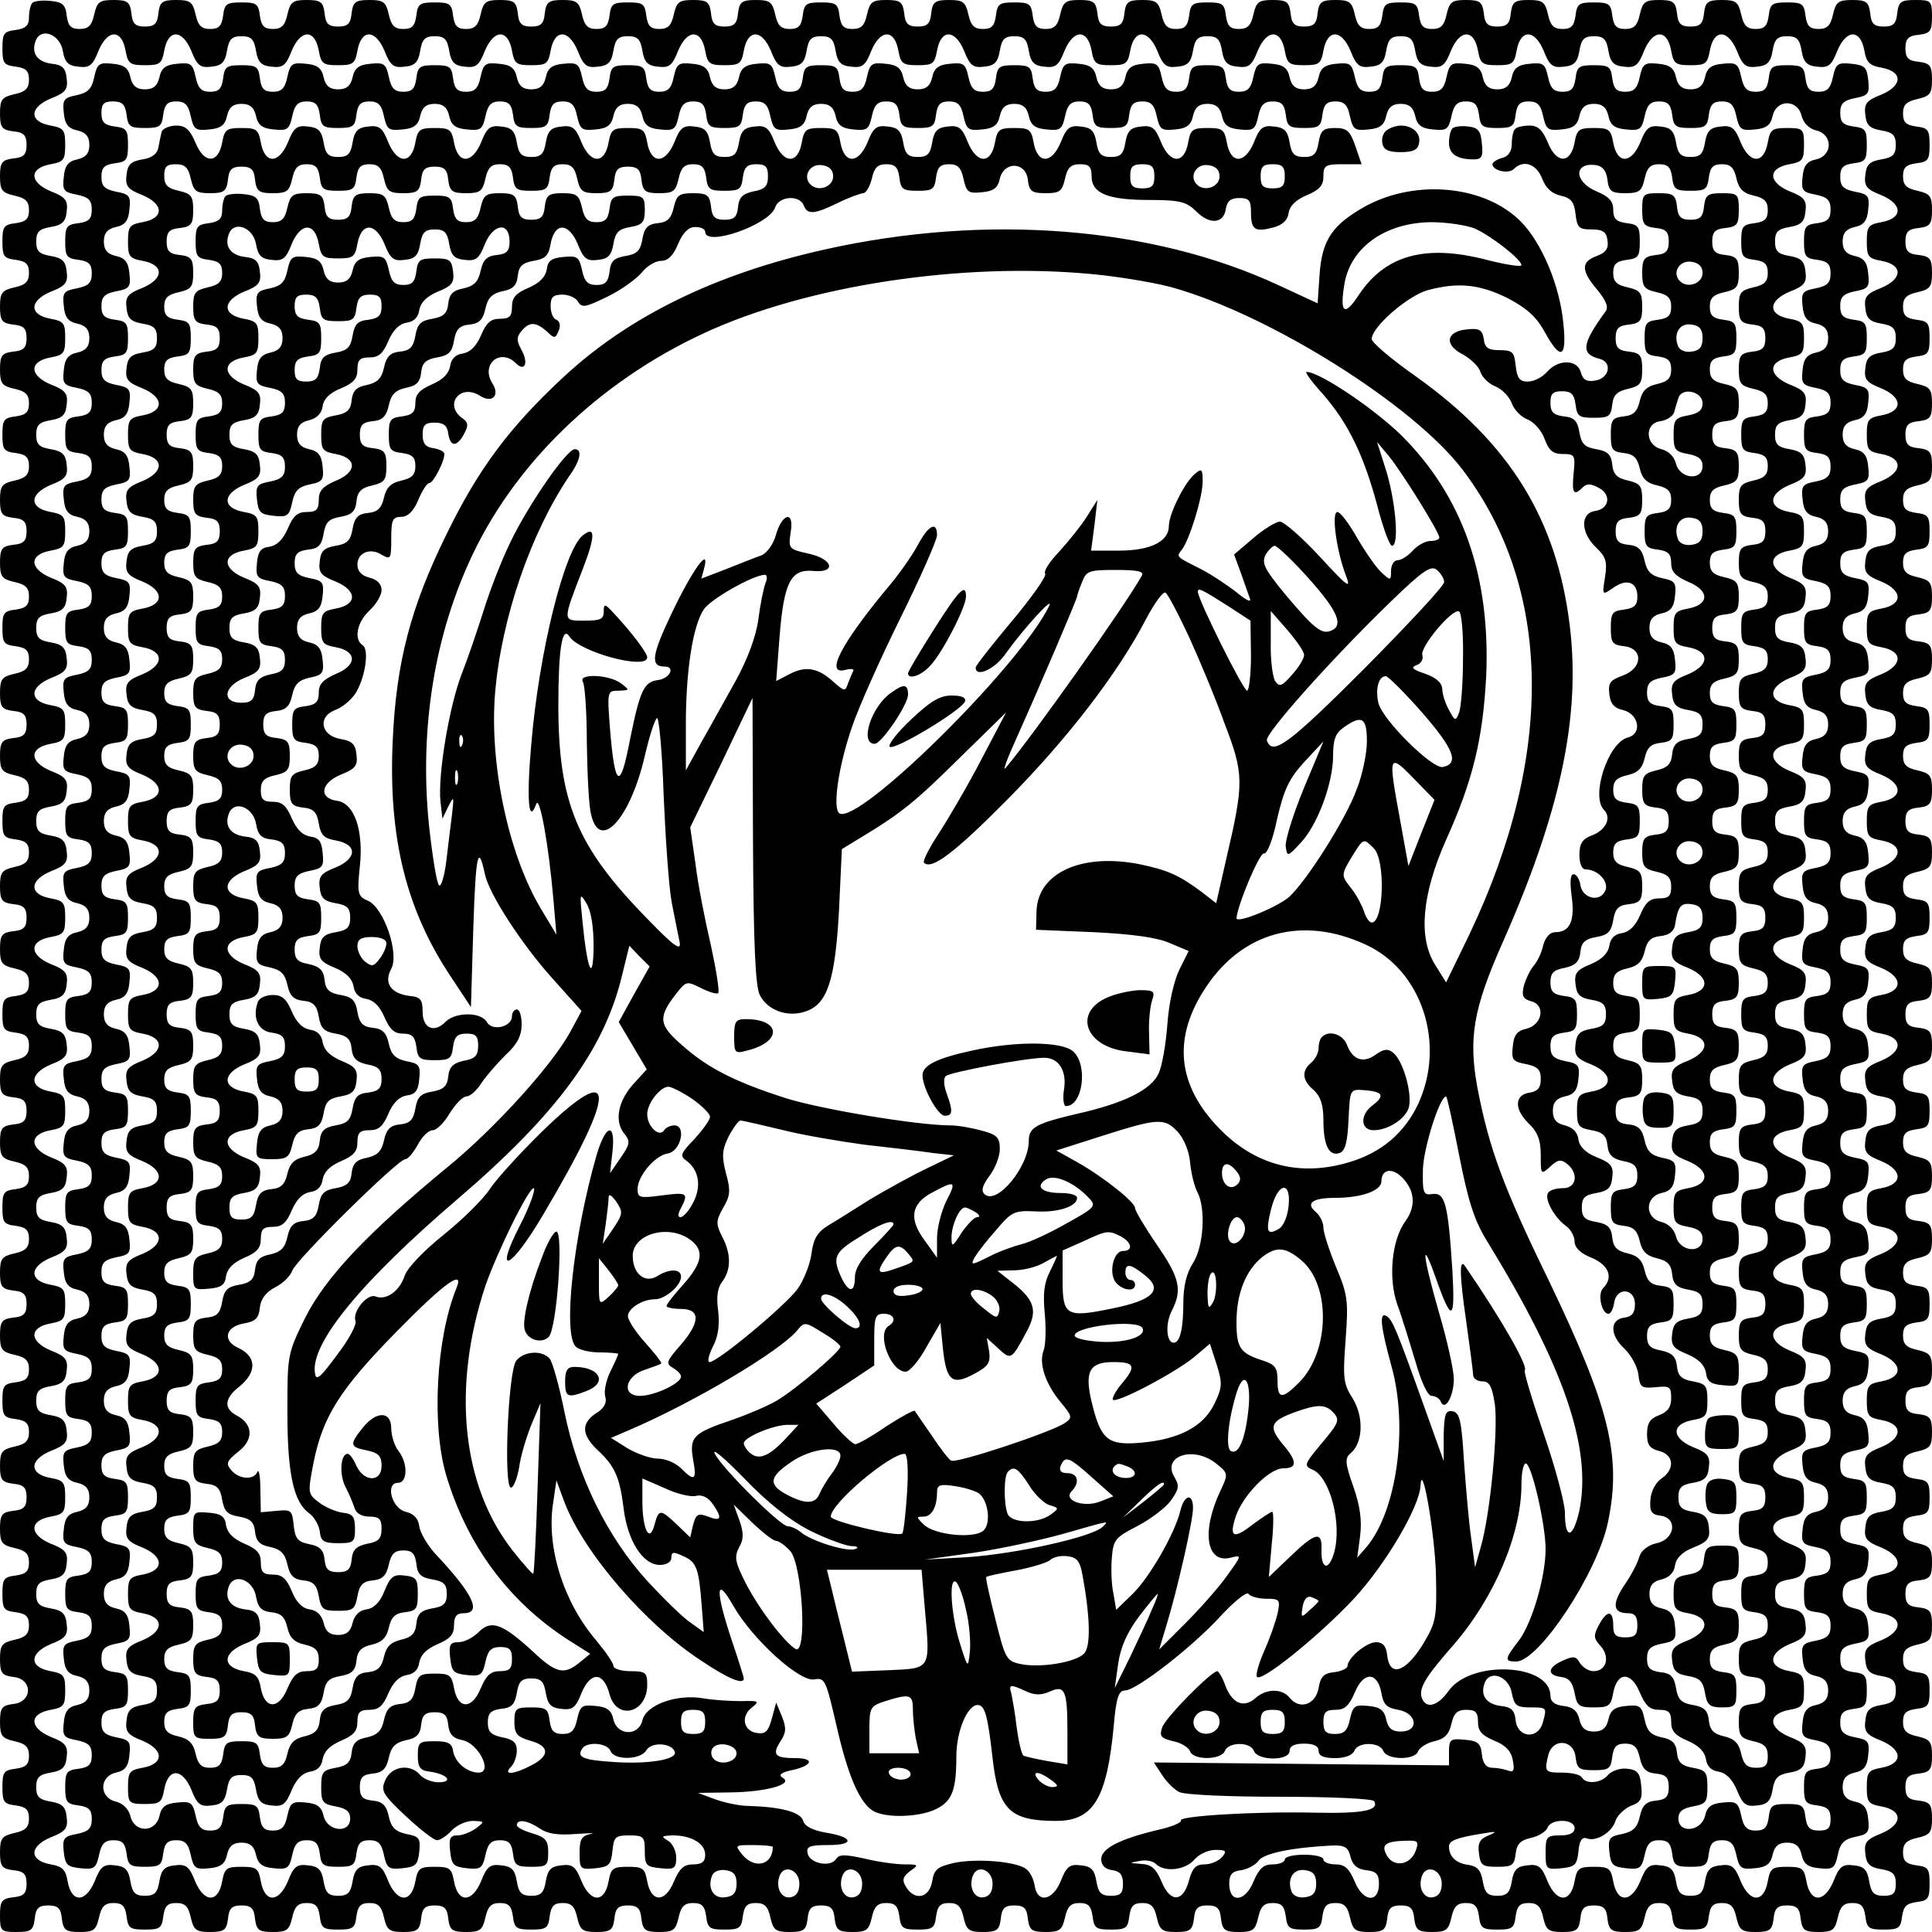 <?xml version="1.0" encoding="UTF-8" standalone="yes"?>
<svg version="1.0" xmlns="http://www.w3.org/2000/svg" width="300pt" height="300pt" viewBox="0 0 400 400" preserveAspectRatio="xMidYMid meet">
  <g transform="translate(0,400) scale(0.1,-0.1)" fill="#000000" stroke="none">
    <path d="M67 3994 c-4 -4 -7 -18 -7 -30 0 -17 -7 -23 -27 -26 -25 -3 -28 -7
-28 -38 0 -31 3 -35 28 -38 21 -3 27 -9 27 -27 0 -18 -7 -25 -30 -30 -26 -6
-30 -11 -30 -40 0 -29 4 -34 28 -37 21 -2 27 -8 27 -28 0 -20 -6 -26 -27 -28
-24 -3 -28 -8 -28 -37 0 -29 4 -34 30 -40 23 -5 30 -12 30 -30 0 -18 -6 -24
-27 -27 -25 -3 -28 -7 -28 -38 0 -31 3 -35 28 -38 21 -3 27 -9 27 -27 0 -18
-7 -25 -30 -30 -26 -6 -30 -11 -30 -40 0 -29 4 -34 27 -37 22 -2 28 -8 28 -28
0 -20 -6 -26 -28 -28 -23 -3 -27 -8 -27 -37 0 -29 4 -34 30 -40 23 -5 30 -12
30 -30 0 -18 -6 -24 -27 -27 -25 -3 -28 -7 -28 -38 0 -31 3 -35 28 -38 21 -3
27 -9 27 -27 0 -18 -7 -25 -30 -30 -26 -6 -30 -11 -30 -40 0 -29 4 -34 27 -37
22 -2 28 -8 28 -28 0 -20 -6 -26 -28 -28 -23 -3 -27 -8 -27 -37 0 -29 4 -34
30 -40 23 -5 30 -12 30 -30 0 -18 -6 -24 -27 -27 -25 -3 -28 -7 -28 -38 0 -31
3 -35 28 -38 21 -3 27 -9 27 -27 0 -18 -7 -25 -30 -30 -26 -6 -30 -11 -30 -40
0 -29 4 -34 28 -37 21 -2 27 -8 27 -28 0 -20 -6 -26 -27 -28 -24 -3 -28 -8
-28 -37 0 -29 4 -34 30 -40 23 -5 30 -12 30 -30 0 -18 -6 -24 -28 -27 -24 -3
-27 -7 -27 -38 0 -31 3 -35 28 -38 21 -3 27 -9 27 -27 0 -18 -7 -25 -30 -30
-26 -6 -30 -11 -30 -40 0 -29 4 -34 28 -37 21 -2 27 -8 27 -28 0 -20 -6 -26
-28 -28 -23 -3 -27 -8 -27 -37 0 -29 4 -34 30 -40 23 -5 30 -12 30 -30 0 -18
-6 -24 -27 -27 -25 -3 -28 -7 -28 -38 0 -31 3 -35 28 -38 21 -3 27 -9 27 -27
0 -18 -7 -25 -30 -30 -26 -6 -30 -11 -30 -40 0 -29 4 -34 28 -37 21 -2 27 -8
27 -28 0 -20 -6 -26 -27 -28 -24 -3 -28 -8 -28 -37 0 -29 4 -34 30 -40 23 -5
30 -12 30 -30 0 -18 -6 -24 -28 -27 -24 -3 -27 -7 -27 -38 0 -31 3 -35 28 -38
21 -3 27 -9 27 -27 0 -18 -7 -25 -30 -30 -26 -6 -30 -11 -30 -40 0 -29 4 -34
28 -37 21 -2 27 -8 27 -28 0 -20 -6 -26 -28 -28 -23 -3 -27 -8 -27 -37 0 -29
4 -34 30 -40 23 -5 30 -12 30 -30 0 -18 -6 -24 -28 -27 -24 -3 -27 -7 -27 -38
0 -31 3 -35 27 -38 22 -3 28 -9 28 -27 0 -18 -7 -25 -30 -30 -26 -6 -30 -11
-30 -40 0 -29 4 -34 28 -37 21 -2 27 -8 27 -28 0 -20 -6 -26 -28 -28 -23 -3
-27 -8 -27 -37 0 -29 4 -34 30 -40 23 -5 30 -12 30 -30 0 -18 -6 -24 -28 -27
-24 -3 -27 -7 -27 -38 0 -31 3 -35 28 -38 21 -3 27 -9 27 -27 0 -18 -7 -25
-30 -30 -26 -6 -30 -11 -30 -40 0 -29 4 -34 28 -37 40 -4 40 -52 -1 -56 -23
-3 -27 -8 -27 -37 0 -29 4 -34 30 -40 23 -5 30 -12 30 -30 0 -18 -6 -24 -28
-27 -24 -3 -27 -7 -27 -38 0 -31 3 -35 28 -38 21 -3 27 -9 27 -27 0 -18 -7
-25 -30 -30 -26 -6 -30 -11 -30 -40 0 -29 4 -34 27 -37 22 -2 28 -8 28 -28 0
-20 -6 -26 -27 -28 -25 -3 -28 -8 -28 -38 0 -32 2 -34 34 -34 30 0 35 3 38 28
2 21 8 27 28 27 20 0 26 -6 28 -27 3 -24 8 -28 37 -28 29 0 34 4 40 30 5 23
12 30 30 30 18 0 24 -6 27 -27 3 -25 7 -28 38 -28 31 0 35 3 38 27 3 22 9 28
27 28 18 0 25 -7 30 -30 6 -26 11 -30 40 -30 29 0 34 4 37 27 2 22 8 28 28 28
20 0 26 -6 28 -28 3 -23 8 -27 37 -27 29 0 34 4 40 30 5 23 12 30 30 30 18 0
24 -6 27 -27 3 -25 7 -28 38 -28 31 0 35 3 38 28 3 21 9 27 27 27 18 0 25 -7
30 -30 6 -26 11 -30 40 -30 29 0 34 4 37 28 2 21 8 27 28 27 20 0 26 -6 28
-27 3 -24 8 -28 37 -28 29 0 34 4 40 30 5 23 12 30 30 30 18 0 24 -6 27 -28 3
-24 7 -27 38 -27 31 0 35 3 38 27 3 22 9 28 27 28 18 0 25 -7 30 -30 6 -26 11
-30 40 -30 29 0 34 4 37 27 2 22 8 28 28 28 20 0 26 -6 28 -28 3 -23 8 -27 37
-27 29 0 34 4 40 30 5 23 12 30 30 30 18 0 24 -6 27 -27 3 -25 7 -28 38 -28
31 0 35 3 38 28 3 21 9 27 27 27 18 0 25 -7 30 -30 6 -26 11 -30 40 -30 29 0
34 4 37 27 2 22 8 28 28 28 20 0 26 -6 28 -27 3 -24 8 -28 37 -28 29 0 34 4
40 30 5 23 12 30 30 30 18 0 24 -6 27 -27 3 -25 7 -28 38 -28 31 0 35 3 38 27
3 22 9 28 27 28 18 0 25 -7 30 -30 6 -26 11 -30 40 -30 29 0 34 4 37 27 2 22
8 28 28 28 20 0 26 -6 28 -27 3 -24 8 -28 37 -28 29 0 34 4 40 30 5 23 12 30
30 30 18 0 24 -6 27 -27 3 -25 7 -28 38 -28 31 0 35 3 38 27 3 22 9 28 27 28
18 0 25 -7 30 -30 6 -26 11 -30 40 -30 29 0 34 4 37 28 2 21 8 27 28 27 20 0
26 -6 28 -28 3 -23 8 -27 37 -27 29 0 34 4 40 30 5 23 12 30 30 30 18 0 24 -6
27 -27 3 -25 7 -28 38 -28 31 0 35 3 38 28 3 21 9 27 27 27 18 0 25 -7 30 -30
6 -26 11 -30 40 -30 29 0 34 4 37 27 2 22 8 28 28 28 20 0 26 -6 28 -27 3 -24
8 -28 37 -28 29 0 34 4 40 30 5 23 12 30 30 30 18 0 24 -6 27 -27 3 -25 7 -28
38 -28 31 0 35 3 38 28 3 21 9 27 27 27 18 0 25 -7 30 -30 6 -26 11 -30 40
-30 29 0 34 4 37 28 2 21 8 27 28 27 20 0 26 -6 28 -27 3 -24 8 -28 37 -28 29
0 34 4 40 30 5 23 12 30 30 30 18 0 24 -6 27 -27 3 -25 7 -28 38 -28 31 0 35
3 38 28 3 21 9 27 27 27 18 0 25 -7 30 -30 6 -26 11 -30 40 -30 29 0 34 4 37
27 2 22 8 28 28 28 20 0 26 -6 28 -27 3 -24 8 -28 37 -28 29 0 34 4 40 30 5
23 12 30 30 30 18 0 24 -6 27 -27 3 -25 7 -28 38 -28 31 0 35 3 38 27 3 21 9
27 30 30 24 3 27 7 27 38 0 31 -3 35 -27 38 -22 3 -28 9 -28 27 0 18 7 25 30
30 26 6 30 11 30 40 0 29 -4 34 -27 37 -22 2 -28 8 -28 28 0 20 6 26 28 28 23
3 27 8 27 37 0 29 -4 34 -30 40 -23 5 -30 12 -30 30 0 18 6 24 28 27 24 3 27
7 27 38 0 31 -3 35 -27 38 -22 3 -28 9 -28 27 0 18 7 25 30 30 26 6 30 11 30
40 0 29 -4 34 -27 37 -22 2 -28 8 -28 28 0 20 6 26 28 28 23 3 27 8 27 37 0
29 -4 34 -30 40 -23 5 -30 12 -30 30 0 18 6 24 28 27 24 3 27 7 27 38 0 31 -3
35 -27 38 -22 3 -28 9 -28 27 0 18 7 25 30 30 26 6 30 11 30 40 0 29 -4 34
-27 37 -22 2 -28 8 -28 28 0 20 6 26 28 28 23 3 27 8 27 37 0 29 -4 34 -30 40
-23 5 -30 12 -30 30 0 18 6 24 28 27 24 3 27 7 27 38 0 31 -3 35 -27 38 -22 3
-28 9 -28 27 0 18 7 25 30 30 26 6 30 11 30 40 0 29 -4 34 -27 37 -22 2 -28 8
-28 28 0 20 6 26 28 28 23 3 27 8 27 37 0 29 -4 34 -30 40 -23 5 -30 12 -30
30 0 18 6 24 28 27 24 3 27 7 27 38 0 31 -3 35 -27 38 -22 3 -28 9 -28 27 0
18 7 25 30 30 26 6 30 11 30 40 0 29 -4 34 -27 37 -22 2 -28 8 -28 28 0 20 6
26 28 28 23 3 27 8 27 37 0 29 -4 34 -30 40 -23 5 -30 12 -30 30 0 18 6 24 28
27 24 3 27 7 27 38 0 31 -3 35 -27 38 -22 3 -28 9 -28 27 0 18 7 25 30 30 26
6 30 11 30 40 0 29 -4 34 -27 37 -22 2 -28 8 -28 28 0 20 6 26 28 28 23 3 27
8 27 37 0 29 -4 34 -30 40 -23 5 -30 12 -30 30 0 18 6 24 28 27 24 3 27 7 27
38 0 31 -3 35 -27 38 -22 3 -28 9 -28 27 0 18 7 25 30 30 26 6 30 11 30 40 0
29 -4 34 -27 37 -22 2 -28 8 -28 28 0 20 6 26 28 28 23 3 27 8 27 37 0 29 -4
34 -30 40 -23 5 -30 12 -30 30 0 18 6 24 28 27 24 3 27 7 27 38 0 31 -3 35
-27 38 -22 3 -28 9 -28 27 0 18 7 25 30 30 26 6 30 11 30 40 0 29 -4 34 -27
37 -22 2 -28 8 -28 28 0 20 6 26 28 28 23 3 27 8 27 37 0 29 -4 34 -30 40 -23
5 -30 12 -30 30 0 18 6 24 28 27 24 3 27 7 27 38 0 31 -3 35 -27 38 -22 3 -28
9 -28 27 0 18 7 25 30 30 26 6 30 11 30 40 0 29 -4 34 -27 37 -22 2 -28 8 -28
28 0 20 6 26 28 28 23 3 27 8 27 37 0 29 -4 34 -30 40 -23 5 -30 12 -30 30 0
18 6 24 28 27 24 3 27 7 27 38 0 31 -3 35 -27 38 -22 3 -28 9 -28 27 0 18 7
25 30 30 26 6 30 11 30 40 0 29 -4 34 -27 37 -22 2 -28 8 -28 28 0 20 6 26 28
28 24 3 27 8 27 38 0 32 -2 34 -34 34 -30 0 -35 -3 -38 -27 -2 -22 -8 -28 -28
-28 -20 0 -26 6 -28 28 -3 23 -8 27 -37 27 -29 0 -34 -4 -40 -30 -5 -23 -12
-30 -30 -30 -18 0 -24 6 -27 28 -3 24 -7 27 -38 27 -31 0 -35 -3 -38 -27 -3
-22 -9 -28 -27 -28 -18 0 -25 7 -30 30 -6 26 -11 30 -40 30 -29 0 -34 -4 -37
-27 -2 -22 -8 -28 -28 -28 -20 0 -26 6 -28 28 -3 23 -8 27 -37 27 -29 0 -34
-4 -40 -30 -5 -23 -12 -30 -30 -30 -18 0 -24 6 -27 28 -3 24 -7 27 -38 27 -31
0 -35 -3 -38 -27 -3 -22 -9 -28 -27 -28 -18 0 -25 7 -30 30 -6 26 -11 30 -40
30 -29 0 -34 -4 -37 -27 -2 -22 -8 -28 -28 -28 -20 0 -26 6 -28 28 -3 23 -8
27 -37 27 -29 0 -34 -4 -40 -30 -5 -23 -12 -30 -30 -30 -18 0 -24 6 -27 28 -3
24 -7 27 -38 27 -31 0 -35 -3 -38 -27 -3 -22 -9 -28 -27 -28 -18 0 -25 7 -30
30 -6 26 -11 30 -40 30 -29 0 -34 -4 -37 -27 -2 -22 -8 -28 -28 -28 -20 0 -26
6 -28 28 -3 23 -8 27 -37 27 -29 0 -34 -4 -40 -30 -5 -23 -12 -30 -30 -30 -18
0 -24 6 -27 28 -3 24 -7 27 -38 27 -31 0 -35 -3 -38 -27 -3 -22 -9 -28 -27
-28 -18 0 -25 7 -30 30 -6 26 -11 30 -40 30 -29 0 -34 -4 -37 -27 -2 -22 -8
-28 -28 -28 -20 0 -26 6 -28 28 -3 23 -8 27 -37 27 -29 0 -34 -4 -40 -30 -5
-23 -12 -30 -30 -30 -18 0 -24 6 -27 28 -3 24 -7 27 -38 27 -31 0 -35 -3 -38
-27 -3 -22 -9 -28 -27 -28 -18 0 -25 7 -30 30 -6 26 -11 30 -40 30 -29 0 -34
-4 -37 -27 -2 -22 -8 -28 -28 -28 -20 0 -26 6 -28 28 -3 23 -8 27 -37 27 -29
0 -34 -4 -40 -30 -5 -23 -12 -30 -30 -30 -18 0 -24 6 -27 28 -3 24 -7 27 -38
27 -31 0 -35 -3 -38 -27 -3 -22 -9 -28 -27 -28 -18 0 -25 7 -30 30 -6 26 -11
30 -40 30 -29 0 -34 -4 -37 -27 -2 -22 -8 -28 -28 -28 -20 0 -26 6 -28 28 -3
23 -8 27 -37 27 -29 0 -34 -4 -40 -30 -5 -23 -12 -30 -30 -30 -18 0 -24 6 -27
28 -3 24 -7 27 -38 27 -31 0 -35 -3 -38 -27 -3 -22 -9 -28 -27 -28 -18 0 -25
7 -30 30 -6 26 -11 30 -40 30 -29 0 -34 -4 -37 -27 -2 -22 -8 -28 -28 -28 -20
0 -26 6 -28 28 -3 23 -8 27 -37 27 -29 0 -34 -4 -40 -30 -5 -23 -12 -30 -30
-30 -18 0 -24 6 -27 28 -3 24 -7 27 -38 27 -31 0 -35 -3 -38 -27 -3 -22 -9
-28 -27 -28 -18 0 -25 7 -30 30 -6 26 -11 30 -40 30 -29 0 -34 -4 -37 -27 -2
-22 -8 -28 -28 -28 -20 0 -26 6 -28 28 -3 23 -8 27 -37 27 -29 0 -34 -4 -40
-30 -5 -23 -12 -30 -30 -30 -18 0 -24 6 -27 28 -3 24 -7 27 -38 27 -31 0 -35
-3 -38 -27 -3 -22 -9 -28 -27 -28 -18 0 -25 7 -30 30 -6 26 -11 30 -40 30 -29
0 -34 -4 -37 -27 -2 -22 -8 -28 -28 -28 -20 0 -26 6 -28 28 -3 23 -8 27 -37
27 -29 0 -34 -4 -40 -30 -5 -23 -12 -30 -30 -30 -18 0 -24 6 -27 28 -2 22 -9
28 -33 30 -17 2 -34 0 -38 -4z m63 -99 c4 -24 11 -31 32 -33 23 -3 30 2 42 33
19 45 48 45 56 0 5 -27 9 -30 40 -30 31 0 35 3 40 30 8 45 37 45 56 0 12 -31
19 -36 42 -33 21 2 28 9 32 33 4 24 10 30 30 30 20 0 26 -6 30 -30 4 -24 11
-31 32 -33 23 -3 30 2 42 33 19 45 48 45 56 0 5 -27 9 -30 40 -30 31 0 35 3
40 30 8 45 37 45 56 0 12 -31 19 -36 42 -33 21 2 28 9 32 33 4 24 10 30 30 30
20 0 26 -6 30 -30 4 -24 11 -31 32 -33 23 -3 30 2 42 33 19 45 48 45 56 0 5
-27 9 -30 40 -30 31 0 35 3 40 30 8 45 37 45 56 0 12 -31 19 -36 42 -33 21 2
28 9 32 33 4 24 10 30 30 30 20 0 26 -6 30 -30 4 -24 11 -31 32 -33 23 -3 30
2 42 33 19 45 48 45 56 0 5 -27 9 -30 40 -30 31 0 35 3 40 30 8 45 37 45 56 0
12 -31 19 -36 42 -33 21 2 28 9 32 33 4 24 10 30 30 30 20 0 26 -6 30 -30 4
-24 11 -31 32 -33 23 -3 30 2 42 33 19 45 48 45 56 0 5 -27 9 -30 40 -30 31 0
35 3 40 30 8 45 37 45 56 0 12 -31 19 -36 42 -33 21 2 28 9 32 33 4 24 10 30
30 30 20 0 26 -6 30 -30 4 -24 11 -31 32 -33 23 -3 30 2 42 33 19 45 48 45 56
0 5 -27 9 -30 40 -30 31 0 35 3 40 30 8 45 37 45 56 0 12 -31 19 -36 42 -33
21 2 28 9 32 33 4 24 10 30 30 30 20 0 26 -6 30 -30 4 -24 11 -31 32 -33 23
-3 30 2 42 33 19 45 48 45 56 0 5 -27 9 -30 40 -30 31 0 35 3 40 30 8 45 37
45 56 0 12 -31 19 -36 42 -33 21 2 28 9 32 33 4 24 10 30 30 30 20 0 26 -6 30
-30 4 -24 11 -31 32 -33 23 -3 30 2 42 33 19 45 48 45 56 0 5 -27 9 -30 40
-30 31 0 35 3 40 30 8 45 37 45 56 0 12 -31 19 -36 42 -33 21 2 28 9 32 33 4
24 10 30 30 30 20 0 26 -6 30 -30 4 -24 11 -31 32 -33 23 -3 30 2 42 33 19 45
48 45 56 0 5 -27 9 -30 40 -30 31 0 35 3 40 30 8 45 37 45 56 0 12 -31 19 -36
42 -33 21 2 28 9 32 33 4 24 10 30 30 30 20 0 26 -6 30 -30 4 -24 11 -31 32
-33 23 -3 30 2 42 33 19 45 48 45 56 0 4 -24 11 -31 35 -35 45 -8 45 -37 0
-56 -31 -12 -36 -19 -33 -42 2 -21 9 -28 33 -32 24 -4 30 -10 30 -30 0 -20 -6
-26 -30 -30 -24 -4 -31 -11 -33 -32 -3 -23 2 -30 33 -42 45 -19 45 -48 0 -56
-27 -5 -30 -9 -30 -40 0 -31 3 -35 30 -40 45 -8 45 -37 0 -56 -31 -12 -36 -19
-33 -42 2 -21 9 -28 33 -32 24 -4 30 -10 30 -30 0 -20 -6 -26 -30 -30 -24 -4
-31 -11 -33 -32 -3 -23 2 -30 33 -42 45 -19 45 -48 0 -56 -27 -5 -30 -9 -30
-40 0 -31 3 -35 30 -40 45 -8 45 -37 0 -56 -31 -12 -36 -19 -33 -42 2 -21 9
-28 33 -32 24 -4 30 -10 30 -30 0 -20 -6 -26 -30 -30 -24 -4 -31 -11 -33 -32
-3 -23 2 -30 33 -42 45 -19 45 -48 0 -56 -27 -5 -30 -9 -30 -40 0 -31 3 -35
30 -40 45 -8 45 -37 0 -56 -31 -12 -36 -19 -33 -42 2 -21 9 -28 33 -32 24 -4
30 -10 30 -30 0 -20 -6 -26 -30 -30 -24 -4 -31 -11 -33 -32 -3 -23 2 -30 33
-42 45 -19 45 -48 0 -56 -27 -5 -30 -9 -30 -40 0 -31 3 -35 30 -40 45 -8 45
-37 0 -56 -31 -12 -36 -19 -33 -42 2 -21 9 -28 33 -32 24 -4 30 -10 30 -30 0
-20 -6 -26 -30 -30 -24 -4 -31 -11 -33 -32 -3 -23 2 -30 33 -42 45 -19 45 -48
0 -56 -27 -5 -30 -9 -30 -40 0 -31 3 -35 30 -40 45 -8 45 -37 0 -56 -31 -12
-36 -19 -33 -42 2 -21 9 -28 33 -32 24 -4 30 -10 30 -30 0 -20 -6 -26 -30 -30
-24 -4 -31 -11 -33 -32 -3 -23 2 -30 33 -42 45 -19 45 -48 0 -56 -27 -5 -30
-9 -30 -40 0 -31 3 -35 30 -40 45 -8 45 -37 0 -56 -31 -12 -36 -19 -33 -42 2
-21 9 -28 33 -32 24 -4 30 -10 30 -30 0 -20 -6 -26 -30 -30 -24 -4 -31 -11
-33 -32 -3 -23 2 -30 33 -42 45 -19 45 -48 0 -56 -27 -5 -30 -9 -30 -40 0 -31
3 -35 30 -40 45 -8 45 -37 0 -56 -31 -12 -36 -19 -33 -42 2 -21 9 -28 33 -32
24 -4 30 -10 30 -30 0 -20 -6 -26 -30 -30 -24 -4 -31 -11 -33 -32 -3 -23 2
-30 33 -42 45 -19 45 -48 0 -56 -27 -5 -30 -9 -30 -40 0 -31 3 -35 30 -40 45
-8 45 -37 0 -56 -31 -12 -36 -19 -33 -42 2 -21 9 -28 33 -32 24 -4 30 -10 30
-30 0 -20 -6 -26 -30 -30 -24 -4 -31 -11 -33 -32 -3 -23 2 -30 33 -42 45 -19
45 -48 0 -56 -27 -5 -30 -9 -30 -40 0 -31 3 -35 30 -40 45 -8 45 -37 0 -56
-31 -12 -36 -19 -33 -42 2 -21 9 -28 33 -32 24 -4 30 -10 30 -30 0 -20 -5 -25
-25 -25 -20 0 -26 6 -30 30 -4 24 -11 31 -32 33 -23 3 -30 -2 -42 -33 -19 -45
-48 -45 -56 0 -5 27 -9 30 -40 30 -31 0 -35 -3 -40 -30 -8 -45 -37 -45 -56 0
-12 31 -19 36 -42 33 -21 -2 -28 -9 -32 -33 -4 -24 -10 -30 -30 -30 -20 0 -26
6 -30 30 -4 24 -11 31 -32 33 -23 3 -30 -2 -42 -33 -19 -45 -48 -45 -56 0 -5
27 -9 30 -40 30 -31 0 -35 -3 -40 -30 -8 -45 -37 -45 -56 0 -12 31 -19 36 -42
33 -21 -2 -28 -9 -32 -33 -4 -24 -10 -30 -30 -30 -20 0 -26 6 -30 30 -4 23
-11 31 -30 34 -25 3 -40 17 -40 38 0 12 14 18 70 27 29 5 31 4 12 -4 -18 -7
-23 -16 -20 -37 3 -25 7 -28 38 -28 31 0 35 3 38 27 2 20 10 28 32 33 15 3 31
13 34 21 7 19 56 19 56 -1 0 -10 -10 -15 -30 -15 -28 0 -30 -3 -30 -36 0 -34
1 -35 33 -32 28 3 32 7 35 35 2 22 7 30 17 27 19 -8 53 12 60 37 4 11 18 24
31 30 21 7 25 15 22 41 -2 27 -8 34 -29 36 -14 2 -31 -4 -39 -12 -14 -18 -46
-21 -55 -6 -3 6 -22 10 -41 10 -36 0 -37 2 -28 38 10 34 52 30 56 -5 3 -25 7
-28 38 -28 31 0 35 3 38 28 3 21 9 27 27 27 18 0 25 -7 30 -29 5 -23 13 -31
33 -33 21 -2 27 -8 27 -28 0 -20 -6 -26 -27 -28 -20 -2 -28 -10 -33 -33 -5
-23 -14 -31 -36 -36 -27 -5 -30 -9 -27 -37 3 -27 7 -31 35 -34 28 -3 32 0 38
27 5 24 12 31 30 31 18 0 24 -6 27 -27 3 -25 7 -28 38 -28 31 0 35 3 38 28 3
21 9 27 27 27 18 0 25 -7 30 -31 6 -27 10 -30 38 -27 24 2 33 9 37 28 4 18 13
25 30 25 17 0 26 -7 30 -25 4 -19 13 -26 37 -28 28 -3 32 0 38 28 5 24 13 32
36 37 26 5 30 9 27 36 -2 24 -9 33 -28 37 -18 4 -25 13 -25 30 0 17 7 26 25
30 19 4 26 13 28 37 3 27 0 31 -27 36 -25 5 -31 12 -31 31 0 19 6 25 28 28 24
3 27 7 27 38 0 31 -3 35 -27 38 -22 3 -28 9 -28 28 0 19 6 26 31 31 27 5 30 9
27 36 -2 24 -9 33 -28 37 -18 4 -25 13 -25 30 0 17 7 26 25 30 19 4 26 13 28
37 3 27 0 31 -27 36 -25 5 -31 12 -31 31 0 19 6 25 28 28 24 3 27 7 27 38 0
31 -3 35 -27 38 -22 3 -28 9 -28 28 0 19 6 26 31 31 27 5 30 9 27 36 -2 24 -9
33 -28 37 -18 4 -25 13 -25 30 0 17 7 26 25 30 19 4 26 13 28 37 3 27 0 31
-27 36 -25 5 -31 12 -31 31 0 19 6 25 28 28 24 3 27 7 27 38 0 31 -3 35 -27
38 -22 3 -28 9 -28 28 0 19 6 26 31 31 27 5 30 9 27 36 -2 24 -9 33 -28 37
-18 4 -25 13 -25 30 0 17 7 26 25 30 19 4 26 13 28 37 3 27 0 31 -27 36 -25 5
-31 12 -31 31 0 19 6 25 28 28 24 3 27 7 27 38 0 31 -3 35 -27 38 -22 3 -28 9
-28 28 0 19 6 26 31 31 27 5 30 9 27 36 -2 24 -9 33 -28 37 -18 4 -25 13 -25
30 0 17 7 26 25 30 19 4 26 13 28 37 3 27 0 31 -27 36 -25 5 -31 12 -31 31 0
19 6 25 28 28 24 3 27 7 27 38 0 31 -3 35 -27 38 -22 3 -28 9 -28 28 0 19 6
26 31 31 27 5 30 9 27 36 -2 24 -9 33 -28 37 -18 4 -25 13 -25 30 0 17 7 26
25 30 19 4 26 13 28 37 3 27 0 31 -27 36 -25 5 -31 12 -31 31 0 19 6 25 28 28
24 3 27 7 27 38 0 31 -3 35 -27 38 -22 3 -28 9 -28 28 0 19 6 26 31 31 27 5
30 9 27 36 -2 24 -9 33 -28 37 -18 4 -25 13 -25 30 0 17 7 26 25 30 19 4 26
13 28 37 3 27 0 31 -27 36 -25 5 -31 12 -31 31 0 19 6 25 28 28 24 3 27 7 27
38 0 31 -3 35 -27 38 -22 3 -28 9 -28 28 0 19 6 26 31 31 27 5 30 9 27 36 -2
24 -9 33 -28 37 -18 4 -25 13 -25 30 0 17 7 26 25 30 19 4 26 13 28 37 3 27 0
31 -27 36 -25 5 -31 12 -31 31 0 19 6 25 28 28 24 3 27 7 27 38 0 31 -3 35
-27 38 -22 3 -28 9 -28 28 0 19 6 26 31 31 27 5 30 9 27 36 -2 24 -9 33 -28
37 -18 4 -25 13 -25 30 0 17 7 26 25 30 19 4 26 13 28 37 3 27 0 31 -27 36
-25 5 -31 12 -31 31 0 19 6 25 28 28 24 3 27 7 27 38 0 31 -3 35 -27 38 -22 3
-28 9 -28 28 0 19 6 26 31 31 27 5 30 9 27 37 -3 27 -7 31 -35 34 -28 3 -32 0
-38 -27 -5 -24 -12 -31 -30 -31 -18 0 -24 6 -27 28 -3 24 -7 27 -38 27 -31 0
-35 -3 -38 -27 -3 -22 -9 -28 -27 -28 -18 0 -25 7 -30 31 -6 27 -10 30 -38 27
-24 -2 -33 -9 -37 -28 -4 -18 -13 -25 -30 -25 -17 0 -26 7 -30 25 -4 19 -13
26 -37 28 -28 3 -32 0 -38 -27 -5 -24 -12 -31 -30 -31 -18 0 -24 6 -27 28 -3
24 -7 27 -38 27 -31 0 -35 -3 -38 -27 -3 -22 -9 -28 -27 -28 -18 0 -25 7 -30
31 -6 27 -10 30 -38 27 -24 -2 -33 -9 -37 -28 -4 -18 -13 -25 -30 -25 -17 0
-26 7 -30 25 -4 19 -13 26 -37 28 -28 3 -32 0 -38 -27 -5 -24 -12 -31 -30 -31
-18 0 -24 6 -27 28 -3 24 -7 27 -38 27 -31 0 -35 -3 -38 -27 -3 -22 -9 -28
-27 -28 -18 0 -25 7 -30 31 -6 27 -10 30 -38 27 -24 -2 -33 -9 -37 -28 -4 -18
-13 -25 -30 -25 -17 0 -26 7 -30 25 -4 19 -13 26 -37 28 -28 3 -32 0 -38 -27
-5 -24 -12 -31 -30 -31 -18 0 -24 6 -27 28 -3 24 -7 27 -38 27 -31 0 -35 -3
-38 -27 -3 -22 -9 -28 -27 -28 -18 0 -25 7 -30 31 -6 27 -10 30 -38 27 -24 -2
-33 -9 -37 -28 -4 -18 -13 -25 -30 -25 -17 0 -26 7 -30 25 -4 19 -13 26 -37
28 -28 3 -32 0 -38 -27 -5 -24 -12 -31 -30 -31 -18 0 -24 6 -27 28 -3 24 -7
27 -38 27 -31 0 -35 -3 -38 -27 -3 -22 -9 -28 -27 -28 -18 0 -25 7 -30 31 -6
27 -10 30 -38 27 -24 -2 -33 -9 -37 -28 -4 -18 -13 -25 -30 -25 -17 0 -26 7
-30 25 -4 19 -13 26 -37 28 -28 3 -32 0 -38 -27 -5 -24 -12 -31 -30 -31 -18 0
-24 6 -27 28 -3 24 -7 27 -38 27 -31 0 -35 -3 -38 -27 -3 -22 -9 -28 -27 -28
-18 0 -25 7 -30 31 -6 27 -10 30 -38 27 -24 -2 -33 -9 -37 -28 -4 -18 -13 -25
-30 -25 -17 0 -26 7 -30 25 -4 19 -13 26 -37 28 -28 3 -32 0 -38 -27 -5 -24
-12 -31 -30 -31 -18 0 -24 6 -27 28 -3 24 -7 27 -38 27 -31 0 -35 -3 -38 -27
-3 -22 -9 -28 -27 -28 -18 0 -25 7 -30 31 -6 27 -10 30 -38 27 -24 -2 -33 -9
-37 -28 -4 -18 -13 -25 -30 -25 -17 0 -26 7 -30 25 -4 19 -13 26 -37 28 -28 3
-32 0 -38 -27 -5 -24 -12 -31 -30 -31 -18 0 -24 6 -27 28 -3 24 -7 27 -38 27
-31 0 -35 -3 -38 -27 -3 -22 -9 -28 -27 -28 -18 0 -25 7 -30 31 -6 27 -10 30
-38 27 -24 -2 -33 -9 -37 -28 -4 -18 -13 -25 -30 -25 -17 0 -26 7 -30 25 -4
19 -13 26 -37 28 -28 3 -32 0 -38 -27 -5 -24 -12 -31 -30 -31 -18 0 -24 6 -27
28 -3 24 -7 27 -38 27 -31 0 -35 -3 -38 -27 -3 -22 -9 -28 -27 -28 -18 0 -25
7 -30 31 -6 27 -10 30 -38 27 -24 -2 -33 -9 -37 -28 -4 -18 -13 -25 -30 -25
-17 0 -26 7 -30 25 -4 19 -13 26 -37 28 -28 3 -32 0 -38 -28 -5 -24 -13 -32
-36 -37 -26 -5 -30 -9 -27 -36 2 -24 9 -33 28 -37 18 -4 25 -13 25 -30 0 -17
-7 -26 -25 -30 -19 -4 -26 -13 -28 -37 -3 -27 0 -31 27 -36 25 -5 31 -12 31
-31 0 -19 -6 -25 -27 -28 -25 -3 -28 -7 -28 -38 0 -31 3 -35 28 -38 21 -3 27
-9 27 -28 0 -19 -6 -26 -31 -31 -27 -5 -30 -9 -27 -36 2 -24 9 -33 28 -37 18
-4 25 -13 25 -30 0 -17 -7 -26 -25 -30 -19 -4 -26 -13 -28 -37 -3 -27 0 -31
27 -36 25 -5 31 -12 31 -31 0 -19 -6 -25 -27 -28 -25 -3 -28 -7 -28 -38 0 -31
3 -35 28 -38 21 -3 27 -9 27 -28 0 -19 -6 -26 -31 -31 -27 -5 -30 -9 -27 -36
2 -24 9 -33 28 -37 18 -4 25 -13 25 -30 0 -17 -7 -26 -25 -30 -19 -4 -26 -13
-28 -37 -3 -27 0 -31 27 -36 25 -5 31 -12 31 -31 0 -19 -6 -25 -27 -28 -25 -3
-28 -7 -28 -38 0 -31 3 -35 28 -38 21 -3 27 -9 27 -28 0 -19 -6 -26 -31 -31
-27 -5 -30 -9 -27 -36 2 -24 9 -33 28 -37 18 -4 25 -13 25 -30 0 -17 -7 -26
-25 -30 -19 -4 -26 -13 -28 -37 -3 -27 0 -31 27 -36 25 -5 31 -12 31 -31 0
-19 -6 -25 -27 -28 -25 -3 -28 -7 -28 -38 0 -31 3 -35 28 -38 21 -3 27 -9 27
-28 0 -19 -6 -26 -31 -31 -27 -5 -30 -9 -27 -36 2 -24 9 -33 28 -37 18 -4 25
-13 25 -30 0 -17 -7 -26 -25 -30 -19 -4 -26 -13 -28 -37 -3 -27 0 -31 27 -36
25 -5 31 -12 31 -31 0 -19 -6 -25 -27 -28 -25 -3 -28 -7 -28 -38 0 -31 3 -35
28 -38 21 -3 27 -9 27 -28 0 -19 -6 -26 -31 -31 -27 -5 -30 -9 -27 -36 2 -24
9 -33 28 -37 18 -4 25 -13 25 -30 0 -17 -7 -26 -25 -30 -19 -4 -26 -13 -28
-37 -3 -27 0 -31 27 -36 25 -5 31 -12 31 -31 0 -19 -6 -25 -27 -28 -25 -3 -28
-7 -28 -38 0 -31 3 -35 28 -38 21 -3 27 -9 27 -28 0 -19 -6 -26 -31 -31 -27
-5 -30 -9 -27 -36 2 -24 9 -33 28 -37 18 -4 25 -13 25 -30 0 -17 -7 -26 -25
-30 -19 -4 -26 -13 -28 -37 -3 -27 0 -31 27 -36 25 -5 31 -12 31 -31 0 -19 -6
-25 -28 -28 -24 -3 -27 -7 -27 -38 0 -31 3 -35 28 -38 21 -3 27 -9 27 -28 0
-19 -6 -26 -31 -31 -27 -5 -30 -9 -27 -36 2 -24 9 -33 28 -37 18 -4 25 -13 25
-30 0 -17 -7 -26 -25 -30 -19 -4 -26 -13 -28 -37 -3 -27 0 -31 27 -36 25 -5
31 -12 31 -31 0 -19 -6 -25 -27 -28 -25 -3 -28 -7 -28 -38 0 -31 3 -35 28 -38
21 -3 27 -9 27 -28 0 -19 -6 -26 -31 -31 -27 -5 -30 -9 -27 -36 2 -24 9 -33
28 -37 18 -4 25 -13 25 -30 0 -17 -7 -26 -25 -30 -19 -4 -26 -13 -28 -37 -3
-27 0 -31 27 -36 25 -5 31 -12 31 -31 0 -19 -6 -25 -27 -28 -25 -3 -28 -7 -28
-38 0 -31 3 -35 28 -38 21 -3 27 -9 27 -28 0 -19 -6 -26 -31 -31 -27 -5 -30
-9 -27 -37 3 -27 7 -31 35 -34 28 -3 32 0 38 27 5 24 12 31 30 31 18 0 24 -6
27 -27 3 -25 7 -28 38 -28 31 0 35 3 38 28 3 21 9 27 27 27 18 0 25 -7 30 -31
6 -27 10 -30 38 -27 24 2 33 9 37 28 4 18 13 25 30 25 17 0 26 -7 30 -25 4
-19 13 -26 37 -28 28 -3 32 0 38 27 5 24 12 31 30 31 18 0 24 -6 27 -27 3 -25
7 -28 38 -28 31 0 35 3 38 28 3 21 9 27 27 27 18 0 25 -7 30 -31 6 -27 10 -30
38 -27 28 3 32 7 35 34 3 28 0 32 -27 37 -22 5 -31 13 -36 36 -5 23 -13 31
-33 33 -21 2 -27 8 -27 28 0 20 6 26 27 28 20 2 28 10 33 33 5 23 14 31 35 36
22 4 30 12 32 32 2 20 8 26 28 26 20 0 26 -6 28 -26 2 -20 10 -28 30 -32 33
-7 63 -67 33 -67 -24 0 -49 21 -53 45 -2 16 -11 20 -38 20 -32 0 -35 -2 -35
-30 0 -24 5 -31 25 -33 36 -5 50 -22 18 -22 -14 0 -31 7 -38 15 -20 24 -59 19
-72 -10 -10 -22 -7 -29 42 -75 29 -27 58 -50 65 -50 6 0 20 9 30 20 10 11 30
20 44 20 25 -1 25 -1 7 -15 -11 -8 -28 -15 -39 -15 -15 0 -18 -6 -15 -33 3
-28 7 -32 35 -35 28 -3 32 0 38 27 5 24 12 31 30 31 18 0 24 -6 27 -27 3 -25
7 -28 38 -28 32 0 35 2 35 30 0 24 -5 31 -32 39 -18 5 -33 13 -33 17 0 14 23
10 48 -7 16 -11 38 -14 75 -11 28 2 42 2 30 0 -19 -4 -23 -11 -23 -39 0 -34 1
-35 33 -32 28 3 32 7 35 36 3 29 6 32 35 32 30 0 32 -3 32 -33 0 -29 3 -32 33
-35 28 -3 32 0 32 22 0 14 -8 30 -17 35 -15 9 -14 10 10 11 39 0 67 -17 67
-40 0 -15 -7 -20 -25 -20 -19 0 -28 -8 -40 -36 -18 -44 -47 -43 -55 1 -5 27
-9 30 -40 30 -31 0 -35 -3 -40 -30 -8 -45 -37 -45 -56 0 -12 31 -19 36 -42 33
-21 -2 -28 -9 -32 -33 -4 -24 -10 -30 -30 -30 -20 0 -26 6 -30 30 -4 24 -11
31 -32 33 -23 3 -30 -2 -42 -33 -19 -45 -48 -45 -56 0 -5 27 -9 30 -40 30 -31
0 -35 -3 -40 -30 -8 -45 -37 -45 -56 0 -12 31 -19 36 -42 33 -21 -2 -28 -9
-32 -33 -4 -24 -10 -30 -30 -30 -20 0 -26 6 -30 30 -4 24 -11 31 -32 33 -23 3
-30 -2 -42 -33 -19 -45 -48 -45 -56 0 -5 27 -9 30 -40 30 -31 0 -35 -3 -40
-30 -8 -45 -37 -45 -56 0 -12 31 -19 36 -42 33 -21 -2 -28 -9 -32 -33 -4 -24
-10 -30 -30 -30 -20 0 -26 6 -30 30 -4 24 -11 31 -32 33 -23 3 -30 -2 -42 -33
-19 -45 -48 -45 -56 0 -4 24 -11 31 -35 35 -45 8 -45 37 0 56 31 12 36 19 33
42 -2 21 -9 28 -33 32 -24 4 -30 10 -30 30 0 20 6 26 30 30 24 4 31 11 33 32
3 23 -2 30 -33 42 -45 19 -45 48 0 56 27 5 30 9 30 40 0 31 -3 35 -30 40 -45
8 -45 37 0 56 31 12 36 19 33 42 -2 21 -9 28 -33 32 -24 4 -30 10 -30 30 0 20
6 26 30 30 24 4 31 11 33 32 3 23 -2 30 -33 42 -45 19 -45 48 0 56 27 5 30 9
30 40 0 31 -3 35 -30 40 -45 8 -45 37 0 56 31 12 36 19 33 42 -2 21 -9 28 -33
32 -24 4 -30 10 -30 30 0 20 6 26 30 30 24 4 31 11 33 32 3 23 -2 30 -33 42
-45 19 -45 48 0 56 27 5 30 9 30 40 0 31 -3 35 -30 40 -45 8 -45 37 0 56 31
12 36 19 33 42 -2 21 -9 28 -33 32 -24 4 -30 10 -30 30 0 20 6 26 30 30 24 4
31 11 33 32 3 23 -2 30 -33 42 -45 19 -45 48 0 56 27 5 30 9 30 40 0 31 -3 35
-30 40 -45 8 -45 37 0 56 31 12 36 19 33 42 -2 21 -9 28 -33 32 -24 4 -30 10
-30 30 0 20 6 26 30 30 24 4 31 11 33 32 3 23 -2 30 -33 42 -45 19 -45 48 0
56 27 5 30 9 30 40 0 31 -3 35 -30 40 -45 8 -45 37 0 56 31 12 36 19 33 42 -2
21 -9 28 -33 32 -24 4 -30 10 -30 30 0 20 6 26 30 30 24 4 31 11 33 32 3 23
-2 30 -33 42 -45 19 -45 48 0 56 27 5 30 9 30 40 0 31 -3 35 -30 40 -45 8 -45
37 0 56 31 12 36 19 33 42 -2 21 -9 28 -33 32 -24 4 -30 10 -30 30 0 20 6 26
30 30 24 4 31 11 33 32 3 23 -2 30 -33 42 -45 19 -45 48 0 56 27 5 30 9 30 40
0 31 -3 35 -30 40 -45 8 -45 37 0 56 31 12 36 19 33 42 -2 21 -9 28 -33 32
-24 4 -30 10 -30 30 0 20 6 26 30 30 24 4 31 11 33 32 3 23 -2 30 -33 42 -45
19 -45 48 0 56 27 5 30 9 30 40 0 31 -3 35 -30 40 -45 8 -45 37 0 56 31 12 36
19 33 42 -2 21 -9 28 -33 32 -24 4 -30 10 -30 30 0 20 6 26 30 30 24 4 31 11
33 32 3 23 -2 30 -33 42 -45 19 -45 48 0 56 27 5 30 9 30 40 0 31 -3 35 -30
40 -45 8 -45 37 0 56 31 12 36 19 33 42 -2 21 -9 28 -31 30 -30 4 -43 22 -33
48 11 28 50 13 56 -21z m132 -132 c3 -25 7 -28 38 -28 31 0 35 3 38 28 3 21 9
27 27 27 18 0 25 -7 30 -31 6 -27 10 -30 38 -27 24 2 33 9 37 28 4 18 13 25
30 25 17 0 26 -7 30 -25 4 -19 13 -26 37 -28 28 -3 32 0 38 27 5 24 12 31 30
31 18 0 24 -6 27 -27 3 -25 7 -28 38 -28 31 0 35 3 38 28 3 21 9 27 27 27 18
0 25 -7 30 -31 6 -27 10 -30 38 -27 24 2 33 9 37 28 4 18 13 25 30 25 17 0 26
-7 30 -25 4 -19 13 -26 37 -28 28 -3 32 0 38 27 5 24 12 31 30 31 18 0 24 -6
27 -27 3 -25 7 -28 38 -28 31 0 35 3 38 28 3 21 9 27 27 27 18 0 25 -7 30 -31
6 -27 10 -30 38 -27 24 2 33 9 37 28 4 18 13 25 30 25 17 0 26 -7 30 -25 4
-19 13 -26 37 -28 28 -3 32 0 38 27 5 24 12 31 30 31 18 0 24 -6 27 -27 3 -25
7 -28 38 -28 31 0 35 3 38 28 3 21 9 27 27 27 18 0 25 -7 30 -31 6 -27 10 -30
38 -27 24 2 33 9 37 28 4 18 13 25 30 25 17 0 26 -7 30 -25 4 -19 13 -26 37
-28 28 -3 32 0 38 27 5 24 12 31 30 31 18 0 24 -6 27 -27 3 -25 7 -28 38 -28
31 0 35 3 38 28 3 21 9 27 27 27 18 0 25 -7 30 -31 6 -27 10 -30 38 -27 24 2
33 9 37 28 4 18 13 25 30 25 17 0 26 -7 30 -25 4 -19 13 -26 37 -28 28 -3 32
0 38 27 5 24 12 31 30 31 18 0 24 -6 27 -27 3 -25 7 -28 38 -28 31 0 35 3 38
28 3 21 9 27 27 27 18 0 25 -7 30 -31 6 -27 10 -30 38 -27 24 2 33 9 37 28 4
18 13 25 30 25 17 0 26 -7 30 -25 4 -19 13 -26 37 -28 28 -3 32 0 38 27 5 24
12 31 30 31 18 0 24 -6 27 -27 3 -25 7 -28 38 -28 31 0 35 3 38 28 3 21 9 27
27 27 18 0 25 -7 30 -31 6 -27 10 -30 38 -27 24 2 33 9 37 28 4 18 13 25 30
25 17 0 26 -7 30 -25 4 -19 13 -26 37 -28 28 -3 32 0 38 27 5 24 12 31 30 31
18 0 24 -6 27 -27 3 -25 7 -28 38 -28 31 0 35 3 38 28 3 21 9 27 27 27 18 0
25 -7 30 -31 6 -27 10 -30 38 -27 24 2 33 9 37 28 4 18 13 25 30 25 17 0 26
-7 30 -25 4 -19 13 -26 37 -28 28 -3 32 0 38 27 5 24 12 31 30 31 18 0 24 -6
27 -27 3 -25 7 -28 38 -28 31 0 35 3 38 28 3 21 9 27 27 27 18 0 25 -7 30 -31
6 -27 10 -30 38 -27 24 2 33 9 37 28 8 35 52 35 60 0 4 -15 15 -26 30 -30 35
-8 35 -52 0 -60 -19 -4 -26 -13 -28 -37 -3 -27 0 -31 27 -36 25 -5 31 -12 31
-31 0 -19 -6 -25 -27 -28 -25 -3 -28 -7 -28 -38 0 -31 3 -35 28 -38 21 -3 27
-9 27 -28 0 -19 -6 -26 -31 -31 -27 -5 -30 -9 -27 -36 2 -24 9 -33 28 -37 18
-4 25 -13 25 -30 0 -17 -7 -26 -25 -30 -19 -4 -26 -13 -28 -37 -3 -27 0 -31
27 -36 25 -5 31 -12 31 -31 0 -19 -6 -25 -27 -28 -25 -3 -28 -7 -28 -38 0 -31
3 -35 28 -38 21 -3 27 -9 27 -28 0 -19 -6 -26 -31 -31 -27 -5 -30 -9 -27 -36
2 -24 9 -33 28 -37 18 -4 25 -13 25 -30 0 -17 -7 -26 -25 -30 -19 -4 -26 -13
-28 -37 -3 -27 0 -31 27 -36 25 -5 31 -12 31 -31 0 -19 -6 -25 -27 -28 -25 -3
-28 -7 -28 -38 0 -31 3 -35 28 -38 21 -3 27 -9 27 -28 0 -19 -6 -26 -31 -31
-27 -5 -30 -9 -27 -36 2 -24 9 -33 28 -37 18 -4 25 -13 25 -30 0 -17 -7 -26
-25 -30 -19 -4 -26 -13 -28 -37 -3 -27 0 -31 27 -36 25 -5 31 -12 31 -31 0
-19 -6 -25 -27 -28 -25 -3 -28 -7 -28 -38 0 -31 3 -35 28 -38 21 -3 27 -9 27
-28 0 -19 -6 -26 -31 -31 -27 -5 -30 -9 -27 -36 2 -24 9 -33 28 -37 18 -4 25
-13 25 -30 0 -17 -7 -26 -25 -30 -19 -4 -26 -13 -28 -37 -3 -27 0 -31 27 -36
25 -5 31 -12 31 -31 0 -19 -6 -25 -27 -28 -25 -3 -28 -7 -28 -38 0 -31 3 -35
28 -38 21 -3 27 -9 27 -28 0 -19 -6 -26 -31 -31 -27 -5 -30 -9 -27 -36 2 -24
9 -33 28 -37 18 -4 25 -13 25 -30 0 -17 -7 -26 -25 -30 -19 -4 -26 -13 -28
-37 -3 -27 0 -31 27 -36 25 -5 31 -12 31 -31 0 -19 -6 -25 -27 -28 -25 -3 -28
-7 -28 -38 0 -31 3 -35 28 -38 21 -3 27 -9 27 -28 0 -19 -6 -26 -31 -31 -27
-5 -30 -9 -27 -36 2 -24 9 -33 28 -37 18 -4 25 -13 25 -30 0 -17 -7 -26 -25
-30 -19 -4 -26 -13 -28 -37 -3 -27 0 -31 27 -36 25 -5 31 -12 31 -31 0 -19 -6
-25 -27 -28 -25 -3 -28 -7 -28 -38 0 -31 3 -35 28 -38 21 -3 27 -9 27 -28 0
-19 -6 -26 -31 -31 -27 -5 -30 -9 -27 -36 2 -24 9 -33 28 -37 18 -4 25 -13 25
-30 0 -17 -7 -26 -25 -30 -19 -4 -26 -13 -28 -37 -3 -27 0 -31 27 -36 25 -5
31 -12 31 -31 0 -19 -6 -25 -27 -28 -25 -3 -28 -7 -28 -38 0 -31 3 -35 28 -38
21 -3 27 -9 27 -28 0 -19 -6 -26 -31 -31 -27 -5 -30 -9 -27 -36 2 -24 9 -33
28 -37 18 -4 25 -13 25 -30 0 -17 -7 -26 -25 -30 -19 -4 -26 -13 -28 -37 -3
-27 0 -31 27 -36 25 -5 31 -12 31 -31 0 -19 -6 -25 -27 -28 -25 -3 -28 -7 -28
-38 0 -31 3 -35 28 -38 21 -3 27 -9 27 -28 0 -19 -5 -24 -24 -24 -19 0 -25 6
-28 28 -3 24 -7 27 -38 27 -31 0 -35 -3 -38 -27 -3 -22 -9 -28 -27 -28 -18 0
-25 7 -30 31 -6 27 -10 30 -38 27 -24 -2 -33 -9 -37 -28 -8 -32 -55 -37 -55
-5 0 14 8 21 30 25 27 5 30 9 30 40 0 31 -3 35 -30 40 -23 4 -31 11 -33 31 -2
20 -10 28 -32 32 -22 5 -30 13 -35 37 -6 28 -10 31 -38 28 -24 -2 -33 -9 -37
-28 -4 -18 -13 -25 -30 -25 -17 0 -26 7 -30 25 -4 18 -14 26 -33 28 -18 2 -27
9 -27 21 0 67 -165 75 -211 10 -22 -31 -46 -38 -55 -15 -8 20 8 45 65 110 85
98 141 230 141 333 0 24 4 43 9 43 12 0 41 -127 41 -177 0 -58 -28 -153 -55
-189 -30 -39 -31 -44 -6 -44 47 0 168 183 190 288 29 137 3 240 -123 502 -93
191 -123 272 -147 397 -19 103 -9 163 50 297 122 274 164 473 141 661 -27 221
-125 378 -319 516 -50 35 -91 70 -91 77 0 25 74 89 115 101 63 17 107 13 166
-16 40 -21 60 -39 77 -70 33 -60 46 -55 39 15 -7 80 -45 170 -89 214 -74 74
-216 88 -321 31 -68 -38 -90 -69 -95 -142 l-4 -59 -82 38 c-261 121 -603 148
-936 74 -230 -51 -411 -140 -548 -269 -109 -102 -172 -187 -237 -320 -75 -152
-105 -267 -112 -430 -9 -200 28 -349 121 -488 l41 -62 5 165 c5 152 10 175 24
110 8 -40 76 -145 140 -216 l60 -67 -22 -41 c-36 -68 -156 -201 -255 -282
-169 -139 -253 -229 -295 -312 -37 -75 -37 -77 -37 -196 0 -128 13 -186 45
-209 10 -7 20 -24 22 -37 2 -21 8 -25 38 -25 32 0 35 2 35 30 0 25 -5 31 -25
33 -14 2 -36 11 -49 21 -24 18 -24 20 -12 82 19 96 55 153 172 272 99 101 141
131 124 90 -42 -103 -52 -284 -21 -388 43 -143 127 -258 249 -338 l49 -31 -22
-18 c-32 -26 -48 -23 -96 22 -64 59 -87 67 -113 41 -12 -12 -30 -21 -42 -21
-17 0 -20 -5 -17 -32 3 -29 7 -33 35 -36 28 -3 32 0 38 27 5 24 12 31 31 31
19 0 24 -5 24 -25 0 -20 -5 -25 -25 -25 -19 0 -28 -8 -40 -36 -18 -44 -47 -43
-55 1 -5 27 -9 30 -40 30 -31 0 -35 -3 -40 -30 -4 -23 -11 -31 -32 -33 -20 -2
-28 -10 -33 -33 -5 -23 -14 -31 -35 -36 -22 -4 -30 -12 -32 -32 -2 -20 -10
-27 -33 -31 -27 -5 -30 -9 -30 -40 0 -31 3 -35 30 -40 22 -4 30 -11 30 -25 0
-32 -47 -27 -55 5 -4 19 -13 26 -37 28 -28 3 -32 0 -38 -27 -5 -24 -12 -31
-30 -31 -18 0 -24 6 -27 28 -3 24 -7 27 -38 27 -31 0 -35 -3 -38 -28 -3 -21
-9 -27 -27 -27 -18 0 -25 7 -30 31 -6 27 -10 30 -38 27 -24 -2 -33 -9 -37 -28
-8 -35 -52 -35 -60 0 -4 15 -15 26 -30 30 -35 8 -35 52 0 60 19 4 26 13 28 37
3 27 0 31 -27 36 -25 5 -31 12 -31 31 0 19 6 25 28 28 24 3 27 7 27 38 0 31
-3 35 -27 38 -22 3 -28 9 -28 28 0 19 6 26 31 31 27 5 30 9 27 36 -2 24 -9 33
-28 37 -18 4 -25 13 -25 30 0 17 7 26 25 30 19 4 26 13 28 37 3 27 0 31 -27
36 -25 5 -31 12 -31 31 0 19 6 25 28 28 24 3 27 7 27 38 0 31 -3 35 -27 38
-22 3 -28 9 -28 28 0 19 6 26 31 31 27 5 30 9 27 36 -2 24 -9 33 -28 37 -18 4
-25 13 -25 30 0 17 7 26 25 30 19 4 26 13 28 37 3 27 0 31 -27 36 -25 5 -31
12 -31 31 0 19 6 25 28 28 24 3 27 7 27 38 0 31 -3 35 -27 38 -22 3 -28 9 -28
28 0 19 6 26 31 31 27 5 30 9 27 36 -2 24 -9 33 -28 37 -18 4 -25 13 -25 30 0
17 7 26 25 30 19 4 26 13 28 37 3 27 0 31 -27 36 -25 5 -31 12 -31 31 0 19 6
25 28 28 24 3 27 7 27 38 0 31 -3 35 -27 38 -22 3 -28 9 -28 28 0 19 6 26 31
31 27 5 30 9 27 36 -2 24 -9 33 -28 37 -18 4 -25 13 -25 30 0 17 7 26 25 30
19 4 26 13 28 37 3 27 0 31 -27 36 -25 5 -31 12 -31 31 0 19 6 25 28 28 24 3
27 7 27 38 0 31 -3 35 -27 38 -22 3 -28 9 -28 28 0 19 6 26 31 31 27 5 30 9
27 36 -2 24 -9 33 -28 37 -18 4 -25 13 -25 30 0 17 7 26 25 30 19 4 26 13 28
37 3 27 0 31 -27 36 -25 5 -31 12 -31 31 0 19 6 25 28 28 24 3 27 7 27 38 0
31 -3 35 -27 38 -22 3 -28 9 -28 28 0 19 6 26 31 31 27 5 30 9 27 36 -2 24 -9
33 -28 37 -18 4 -25 13 -25 30 0 17 7 26 25 30 19 4 26 13 28 37 3 27 0 31
-27 36 -25 5 -31 12 -31 31 0 19 6 25 28 28 24 3 27 7 27 38 0 31 -3 35 -27
38 -22 3 -28 9 -28 28 0 19 6 26 31 31 27 5 30 9 27 36 -2 24 -9 33 -28 37
-18 4 -25 13 -25 30 0 17 7 26 25 30 19 4 26 13 28 37 3 27 0 31 -27 36 -25 5
-31 12 -31 31 0 19 6 25 28 28 24 3 27 7 27 38 0 31 -3 35 -27 38 -22 3 -28 9
-28 28 0 19 6 26 31 31 27 5 30 9 27 36 -2 24 -9 33 -28 37 -18 4 -25 13 -25
30 0 17 7 26 25 30 19 4 26 13 28 37 3 27 0 31 -27 36 -25 5 -31 12 -31 31 0
19 6 25 28 28 24 3 27 7 27 38 0 31 -3 35 -27 38 -22 3 -28 9 -28 28 0 19 5
24 24 24 19 0 25 -6 28 -27z m2791 -236 c34 -15 97 -64 97 -76 0 -4 -33 1 -72
11 -127 33 -210 10 -265 -73 -30 -46 -40 -37 -29 26 14 74 85 124 179 125 32
0 72 -6 90 -13z m-768 -97 c50 -6 115 -17 145 -26 201 -57 495 -242 597 -375
187 -245 193 -591 15 -964 l-48 -99 -23 37 c-35 56 -27 145 22 256 57 126 77
211 84 341 9 208 -49 373 -176 499 -56 55 -169 131 -196 131 -4 0 11 -21 34
-46 52 -60 84 -125 112 -229 12 -47 26 -85 31 -85 15 0 8 87 -11 152 l-20 63
25 -30 c27 -33 104 -157 104 -168 0 -4 -8 -7 -18 -7 -11 0 -27 -9 -37 -20 -10
-11 -24 -20 -32 -20 -7 0 -13 -10 -13 -22 0 -20 -1 -21 -20 -3 -11 10 -33 42
-50 71 -17 30 -35 54 -41 54 -13 0 -2 -80 17 -130 12 -31 6 -27 -54 38 -37 40
-74 72 -82 72 -8 0 -33 -15 -55 -34 l-40 -34 14 -38 c8 -22 16 -46 19 -54 3
-8 -9 -2 -27 13 -19 15 -52 37 -75 49 -52 26 -51 25 -39 40 16 21 43 109 43
141 0 26 -2 28 -16 16 -21 -17 -54 -83 -54 -108 0 -32 -38 -51 -103 -51 l-58
0 7 53 6 52 -22 -35 c-12 -19 -38 -51 -57 -72 -19 -20 -33 -40 -29 -46 3 -5
-28 -49 -69 -98 -41 -49 -75 -92 -75 -96 0 -22 41 -3 63 30 35 49 101 122 89
97 -62 -126 -394 -453 -434 -429 -15 10 -2 98 26 179 13 39 58 140 100 225 42
85 76 162 76 172 0 30 -18 20 -39 -19 -11 -21 -40 -63 -66 -93 -95 -115 -127
-178 -85 -167 11 3 18 2 17 -1 -2 -4 -7 -16 -11 -26 -6 -18 -7 -18 -29 1 -32
30 -58 35 -91 18 l-29 -15 7 92 c9 112 23 140 69 136 50 -5 42 25 -10 36 -40
9 -41 10 -36 44 8 46 -18 40 -31 -7 -5 -18 -19 -37 -30 -41 -12 -4 -44 -17
-72 -28 l-52 -20 6 22 c12 47 -25 -5 -67 -93 -42 -88 -45 -111 -15 -111 23 0
11 -25 -14 -28 -29 -4 -37 -21 -58 -125 -20 -105 -31 -98 -41 23 -6 79 -6 80
18 80 23 1 23 1 5 15 -25 19 -91 21 -79 3 4 -7 8 -65 8 -128 1 -63 4 -130 9
-147 18 -77 81 -8 111 122 9 39 20 74 25 78 4 5 11 -67 14 -160 4 -92 11 -193
17 -223 6 -30 13 -66 16 -80 4 -20 -10 -11 -67 48 -146 149 -184 241 -184 442
0 116 8 166 23 142 21 -32 161 -70 161 -43 0 9 -31 50 -67 89 -21 23 -23 23
-23 6 0 -16 -7 -19 -40 -19 -46 0 -46 -3 -3 108 26 68 26 90 -1 68 -38 -32
-90 -241 -106 -431 -10 -113 -6 -169 10 -125 7 21 26 -83 36 -200 l6 -70 -33
55 c-67 113 -106 300 -94 445 13 155 74 332 154 450 23 32 27 55 11 55 -17 0
-98 -118 -134 -194 -19 -39 -43 -102 -55 -141 -12 -38 -32 -97 -45 -130 -26
-67 -50 -211 -44 -265 l4 -35 12 25 c12 23 12 22 8 -15 -3 -22 -8 -66 -12 -98
-4 -32 -11 -54 -15 -50 -5 5 -14 61 -21 126 -20 200 12 396 92 562 95 198 276
367 497 464 220 96 543 141 808 111z m424 -627 c61 -68 74 -99 46 -109 -19 -8
-36 6 -97 79 -40 49 -46 61 -38 78 6 10 15 19 19 19 5 0 37 -30 70 -67z m281
-8 c0 -8 -75 -88 -166 -180 -156 -156 -190 -181 -201 -148 -5 13 133 168 256
287 68 66 84 76 96 66 8 -7 15 -18 15 -25z m-626 13 c-38 -67 -227 -333 -282
-398 -7 -8 4 21 24 65 47 105 124 285 124 290 0 2 4 15 10 29 9 24 14 26 70
26 46 0 59 -3 54 -12z m-779 -15 c-4 -10 -11 -44 -15 -76 -5 -36 -23 -83 -46
-125 -21 -37 -52 -94 -71 -127 l-33 -60 0 96 c0 108 14 203 37 237 13 21 103
72 127 72 4 0 5 -8 1 -17z m876 -110 c21 -46 55 -127 74 -180 41 -107 41 -122
3 -285 l-20 -88 -31 24 c-47 35 -71 45 -129 57 -119 23 -209 -18 -212 -97 l-1
-39 120 -5 c80 -4 132 -11 158 -23 l38 -16 -19 -38 c-11 -22 -22 -69 -25 -113
-3 -41 -11 -87 -18 -102 -15 -34 -71 -62 -169 -84 -85 -20 -100 -28 -100 -56
0 -54 -67 -135 -92 -110 -7 7 -4 18 11 38 11 15 21 39 21 55 0 24 -6 30 -37
38 -21 6 -50 11 -65 11 -68 0 -266 33 -340 56 -106 34 -162 62 -217 111 -48
42 -49 57 -10 107 20 25 21 25 51 10 16 -8 32 -13 35 -10 3 3 -4 47 -15 98
-12 51 -27 127 -32 169 l-11 76 65 134 64 134 1 -295 c1 -215 5 -302 14 -320
16 -32 58 -47 95 -34 45 15 61 64 69 208 l6 128 41 25 c83 50 113 75 205 166
l94 92 -51 -97 c-28 -54 -68 -122 -88 -153 -20 -30 -34 -58 -31 -61 15 -16 62
19 172 130 122 123 229 261 287 373 18 34 36 59 41 56 5 -3 26 -43 48 -90z
m82 62 l46 -30 1 -72 c0 -40 -4 -73 -8 -73 -8 0 -102 189 -102 205 0 9 8 5 63
-30z m486 -108 c0 -51 -4 -101 -8 -112 -7 -19 -9 -18 -21 5 -8 14 -14 34 -14
44 -1 13 -13 23 -35 31 -27 9 -31 13 -18 18 9 3 14 12 12 20 -7 16 63 99 76
91 5 -3 9 -47 8 -97z m-329 7 c0 -7 -11 -26 -25 -41 -21 -24 -26 -26 -35 -13
-5 8 -10 44 -9 80 l0 65 34 -39 c19 -22 35 -45 35 -52z m245 -120 c65 -75 77
-105 42 -112 -22 -4 -124 97 -133 132 -7 29 0 56 15 56 5 0 39 -34 76 -76z
m-115 -59 c0 -24 -9 -69 -21 -99 -22 -61 -103 -189 -140 -223 -24 -21 -109
-56 -109 -44 2 27 48 137 57 134 6 -2 18 27 27 71 14 60 24 83 56 118 l40 43
-41 -98 c-22 -54 -39 -108 -37 -120 3 -21 4 -21 30 7 35 36 68 124 68 181 0
34 5 47 22 59 38 27 48 20 48 -29z m-1873 -7 c-3 -8 -6 -5 -6 6 -1 11 2 17 5
13 3 -3 4 -12 1 -19z m1976 -76 l37 -38 -27 -68 -27 -69 -17 94 c-26 141 -25
142 34 81z m-1986 -4 c-3 -7 -5 -2 -5 12 0 14 2 19 5 13 2 -7 2 -19 0 -25z
m1897 -134 c25 -24 21 -154 -4 -154 -5 0 -12 10 -16 23 -4 12 -15 33 -25 46
-23 29 -23 29 1 69 23 37 23 37 44 16z m-1615 -204 c-1 -77 -13 -50 -23 52 -6
59 -6 61 8 38 10 -16 15 -49 15 -90z m1597 5 c118 -53 168 -206 110 -331 -28
-59 -75 -100 -142 -120 -102 -31 -195 -7 -269 69 -89 91 -98 190 -27 295 76
113 199 146 328 87z m-1513 -103 l-32 -58 29 -49 29 -49 -30 -33 c-31 -36 -37
-77 -15 -102 11 -14 10 -21 -9 -48 l-22 -32 5 44 c7 63 -14 58 -33 -7 -48
-168 -70 -369 -43 -396 7 -7 29 -12 50 -12 21 0 38 -2 38 -3 0 -2 -7 -18 -16
-36 -9 -18 -14 -41 -11 -52 4 -13 -2 -25 -19 -35 -31 -21 -30 -44 2 -75 37
-34 47 -57 55 -121 8 -68 40 -118 75 -118 14 0 24 6 24 15 0 12 4 13 25 3 27
-12 32 -24 38 -105 l4 -52 -28 20 c-15 10 -55 49 -89 86 -83 91 -144 216 -171
348 -11 55 -25 105 -31 112 -15 18 -53 16 -69 -4 -17 -20 -27 -263 -11 -263 5
0 13 19 17 43 3 23 15 62 25 87 l19 45 -6 -175 c-3 -96 -7 -176 -9 -178 -1 -2
-20 19 -42 47 -106 134 -127 338 -57 549 24 69 89 202 100 202 5 0 -9 -40 -29
-78 -55 -108 -18 -90 49 24 154 260 153 322 -2 172 -47 -46 -96 -100 -109
-120 -13 -20 -55 -62 -95 -94 -41 -33 -75 -68 -81 -85 -11 -33 -39 -52 -61
-43 -17 6 -48 -32 -41 -51 3 -7 -14 -39 -38 -70 -36 -49 -44 -55 -46 -37 -9
61 96 189 296 360 202 173 300 305 338 455 l17 69 21 -22 21 -21 -32 -57z
m120 -217 c20 -14 37 -31 37 -37 0 -7 -15 -27 -32 -46 -29 -30 -31 -35 -17
-45 26 -19 32 -53 14 -87 -8 -16 -20 -30 -26 -30 -6 0 -6 6 1 19 16 31 13 33
-40 26 -45 -6 -50 -5 -50 13 0 27 36 70 63 74 26 4 39 58 13 58 -8 0 -18 -5
-21 -10 -10 -16 -35 8 -35 33 0 23 27 57 44 57 6 0 28 -11 49 -25z m1588 -117
c19 -96 31 -134 58 -178 159 -259 217 -428 191 -557 -13 -59 -30 -62 -30 -5 0
20 -20 94 -44 164 -24 70 -42 129 -39 131 7 8 -46 102 -124 216 -12 17 -11
-21 2 -110 8 -57 15 -110 15 -116 0 -7 9 -13 19 -13 15 0 20 -10 26 -48 7 -55
-10 -229 -29 -294 l-12 -43 -8 60 c-5 33 -11 105 -15 160 -5 84 -9 100 -23
103 -15 3 -18 -5 -19 -50 l0 -53 -43 120 c-56 156 -63 172 -75 180 -16 10 -13
-20 10 -104 35 -125 11 -298 -51 -373 l-20 -23 6 45 c4 32 0 62 -14 102 -17
48 -18 59 -6 69 26 21 28 75 5 113 -20 31 -21 43 -15 123 6 81 4 93 -20 150
-14 34 -26 71 -26 81 0 11 -7 25 -15 32 -23 19 -8 30 40 30 54 0 95 15 95 34
0 24 20 29 40 11 29 -27 33 -61 10 -93 -29 -39 -36 -119 -17 -173 9 -24 25
-77 37 -116 13 -46 26 -73 34 -73 8 0 17 -6 19 -12 9 -21 27 12 27 47 0 17
-13 77 -30 135 -35 121 -39 164 -7 73 33 -93 40 -89 34 17 -9 138 -15 161 -41
158 -19 -3 -21 1 -20 52 2 46 35 150 48 150 2 0 14 -55 27 -122z m-1403 53
c43 -11 120 -24 172 -31 52 -6 115 -13 140 -17 l45 -5 -60 -29 c-33 -16 -85
-45 -115 -63 -30 -19 -68 -43 -85 -53 -23 -14 -31 -28 -35 -59 -3 -22 -16 -55
-29 -73 -25 -34 -165 -151 -182 -151 -5 0 -2 14 7 32 11 21 14 44 11 73 -4 29
-2 48 8 61 19 25 19 58 0 94 -13 26 -13 32 2 59 15 25 16 36 6 72 -9 35 -8 48
5 75 10 19 21 34 25 34 5 0 43 -9 85 -19z m820 -4 c13 -14 24 -40 26 -64 2
-22 9 -50 15 -61 18 -34 13 -113 -9 -147 -13 -20 -20 -47 -20 -82 0 -54 -7
-83 -20 -83 -15 0 -18 39 -4 66 22 43 17 68 -31 137 -25 37 -45 70 -45 76 0
12 -65 64 -120 95 l-43 24 94 30 c116 37 130 38 157 9z m122 -82 c9 -11 10
-19 2 -27 -14 -14 -32 -1 -32 23 0 23 13 25 30 4z m-304 -57 c14 -15 10 -19
-48 -51 -35 -20 -76 -39 -93 -43 -16 -4 -47 -15 -68 -26 -36 -18 -38 -18 -29
-1 6 10 26 36 45 57 31 37 37 40 80 38 47 -3 87 10 87 28 0 6 -15 10 -34 10
-40 0 -54 14 -29 29 19 10 60 -9 89 -41z m-297 -5 c-10 -21 -19 -55 -19 -77
l0 -40 -25 35 c-34 45 -29 77 15 100 48 26 51 24 29 -18z m709 -9 c-2 -21 -10
-42 -20 -48 -25 -15 -28 -6 -16 42 14 54 41 58 36 6z m-1398 -47 l-22 -32 6
40 c3 22 6 47 6 55 0 9 5 7 16 -8 14 -21 14 -25 -6 -55z m750 33 c8 -5 10 -10
3 -10 -6 0 -20 -15 -32 -32 -19 -30 -21 -31 -21 -10 0 25 16 62 28 62 4 0 14
-5 22 -10z m556 -25 c8 -20 -16 -49 -29 -36 -11 11 0 51 14 51 5 0 12 -7 15
-15z m-726 0 c0 -2 -18 -22 -40 -44 -26 -26 -40 -48 -40 -65 0 -33 -13 -33
-28 -1 -19 41 -15 52 36 83 43 28 72 39 72 27z m-422 -31 c31 -22 27 -48 -13
-93 -19 -21 -35 -41 -35 -45 0 -3 14 -6 30 -6 41 0 40 -28 -2 -76 -28 -32 -30
-37 -15 -46 9 -5 17 -13 17 -18 0 -14 -55 -40 -85 -40 -39 0 -31 41 10 54 17
6 32 11 34 13 2 1 -13 21 -33 43 -20 22 -36 47 -36 55 0 16 30 35 56 35 21 0
54 28 54 47 0 16 -24 17 -49 1 -26 -16 -51 5 -51 42 0 45 73 66 118 34z m893
6 c23 -13 25 -30 4 -30 -20 0 -30 -46 -15 -65 14 -17 40 -20 40 -5 0 6 -4 10
-10 10 -5 0 -10 7 -10 15 0 20 10 19 40 -5 39 -30 18 -52 -67 -69 -96 -20
-103 -15 -103 59 l0 61 43 19 c49 23 52 23 78 10z m-441 -35 c15 -18 16 -17
-27 -32 -37 -13 -40 -8 -17 25 18 26 27 27 44 7z m814 -14 c62 -52 59 -189 -4
-253 -36 -36 -45 -35 -45 4 0 26 -5 33 -30 41 -47 15 -55 26 -55 79 0 60 19
108 54 136 29 22 48 20 80 -7z m-520 -23 c-12 -23 -15 -46 -11 -87 3 -31 2
-65 -2 -76 -11 -27 3 -69 34 -107 25 -30 26 -33 10 -44 -25 -18 -226 -85 -236
-78 -5 3 -23 26 -40 52 -18 26 -34 49 -35 51 -2 2 -28 -12 -59 -32 -30 -21
-59 -37 -64 -37 -5 0 -26 19 -45 42 l-36 42 60 39 60 40 0 53 c0 47 2 54 20
54 21 0 27 -15 10 -25 -26 -16 4 -95 35 -95 8 0 28 23 43 51 l29 50 5 -51 c7
-69 19 -79 64 -55 30 16 35 23 32 47 l-5 28 24 -22 c26 -24 27 -24 58 34 23
42 18 64 -22 97 l-38 30 35 1 c19 0 46 7 60 15 14 8 26 14 28 15 1 0 -5 -14
-14 -32z m-894 -29 c0 -3 -9 -14 -20 -24 -20 -18 -20 -17 -20 31 l0 49 20 -25
c11 -14 20 -28 20 -31z m1231 -36 c-9 -15 -10 -12 -11 18 0 20 3 39 8 43 11
12 14 -42 3 -61z m-601 28 c0 -5 -13 -11 -30 -13 -20 -3 -30 0 -30 9 0 8 12
13 30 13 17 0 30 -4 30 -9z m144 -14 c10 -7 17 -21 15 -31 -4 -17 -6 -16 -31
4 -16 12 -28 26 -28 31 0 13 23 11 44 -4z m-300 -22 c26 -24 34 -45 17 -45
-13 0 -71 50 -71 61 0 17 27 9 54 -16z m-48 -56 c19 -11 34 -24 34 -27 0 -10
-93 -89 -132 -112 -19 -11 -61 -29 -93 -40 -80 -27 -88 -35 -80 -82 8 -43 3
-46 -25 -18 -11 11 -32 20 -47 20 -16 0 -44 10 -63 21 l-35 22 35 15 c136 58
314 164 350 207 16 19 16 19 56 -6z m659 12 c10 -18 -34 -32 -88 -29 -29 2
-52 7 -52 13 0 19 128 34 140 16z m149 -158 c-23 -47 -73 -73 -152 -80 -69 -6
-83 6 -102 85 -15 63 -4 82 45 82 44 0 48 -8 19 -43 -14 -16 -22 -32 -20 -35
8 -8 129 56 168 88 l33 28 14 -43 c12 -39 12 -47 -5 -82z m70 -18 c-7 -59 -21
-88 -36 -79 -11 7 -5 66 13 123 16 48 31 19 23 -44z m174 3 c17 -17 16 -22
-24 -69 -34 -41 -35 -44 -16 -52 36 -16 61 -113 44 -172 -11 -38 -27 -34 -26
5 2 41 -12 38 -64 -12 l-45 -43 6 68 c4 37 4 67 1 67 -3 0 -21 -12 -40 -26
-41 -32 -50 -27 -35 18 16 44 69 98 98 98 30 0 29 15 -3 52 -28 35 -24 46 29
65 42 15 60 16 75 1z m-1129 -54 c-35 -38 -57 -48 -75 -33 -8 6 -14 16 -14 21
0 12 59 37 89 38 l24 0 -24 -26z m48 -193 c34 -17 73 -31 85 -32 13 0 17 -3 9
-6 -16 -7 -90 16 -112 34 -8 7 -21 13 -28 13 -15 0 -134 118 -151 150 -7 14
20 -9 61 -51 49 -51 95 -87 136 -108z m63 155 c0 -7 -8 -24 -18 -37 -10 -13
-21 -32 -25 -41 -8 -22 -29 -23 -67 -3 -40 21 -38 37 8 68 40 28 102 36 102
13z m138 -76 c-3 -44 -7 -82 -10 -85 -8 -8 -148 25 -148 35 0 27 122 130 153
130 6 0 8 -34 5 -80z m641 59 c24 -19 24 -21 8 -55 -40 -84 -30 -152 21 -139
24 6 23 5 -8 -38 -17 -24 -56 -68 -86 -98 l-54 -54 15 50 c21 68 55 215 55
243 0 31 -18 28 -26 -5 -11 -47 -64 -139 -99 -173 l-34 -33 -6 35 c-4 18 -5
52 -3 73 3 37 7 42 52 65 27 14 59 38 70 53 17 24 18 31 8 48 -28 45 40 67 87
28z m-258 -28 l44 -39 -28 -11 c-34 -13 -77 3 -58 22 17 17 13 37 -9 37 -13 0
-18 5 -14 15 9 22 17 19 65 -24z m73 23 c22 -9 20 -24 -3 -24 -21 0 -34 13
-24 24 8 7 8 7 27 0z m-204 -38 c11 -19 31 -38 42 -42 21 -6 21 -7 3 -20 -26
-19 -81 -18 -89 2 -8 21 -8 79 1 87 12 13 21 7 43 -27z m-689 -23 c12 3 25 -3
34 -16 21 -30 19 -38 -9 -27 -21 8 -25 5 -31 -17 l-6 -26 -28 27 c-34 32 -37
32 -46 -1 -10 -39 -25 -10 -25 49 l0 47 46 -20 c25 -12 55 -19 65 -16z m1532
-164 c2 -91 0 -98 -28 -145 -36 -57 -68 -67 -73 -21 -2 19 -9 27 -23 27 -20 0
-59 -33 -59 -49 0 -5 -12 -11 -27 -13 -22 -2 -29 -9 -33 -33 -6 -34 -39 -46
-60 -20 -16 20 -49 19 -71 -1 -24 -21 -48 -11 -62 26 -6 17 -14 30 -17 30 -14
-2 -109 -98 -114 -117 -6 -18 -2 -22 23 -28 16 -3 32 -13 35 -21 7 -19 65 -18
72 1 8 19 53 19 60 0 8 -21 74 -21 74 0 0 10 10 15 30 15 20 0 30 -5 30 -15 0
-10 10 -15 34 -15 21 0 36 6 40 15 7 19 52 19 60 0 7 -19 65 -20 72 -1 3 8 19
18 34 21 21 5 30 14 35 36 5 22 12 29 31 29 19 0 24 -5 24 -25 0 -19 8 -28 34
-39 23 -9 35 -22 38 -40 4 -21 2 -26 -9 -22 -8 3 -23 6 -33 6 -13 0 -20 9 -22
28 -2 22 -8 28 -35 30 -30 3 -33 1 -33 -25 l0 -28 -305 3 -306 3 17 -26 c9
-14 25 -30 35 -35 10 -6 103 -10 208 -10 106 0 192 -4 196 -9 11 -19 -22 -26
-120 -24 -128 3 -286 -7 -280 -16 2 -4 -18 -13 -45 -19 -81 -19 -120 -39 -120
-61 0 -13 8 -21 23 -23 16 -2 22 -10 22 -28 0 -20 -5 -25 -25 -25 -20 0 -26 6
-30 30 -4 24 -11 31 -32 33 -23 3 -30 -2 -42 -33 -17 -41 -49 -46 -54 -8 -2
12 -9 27 -17 33 -19 16 -103 23 -150 13 -34 -8 -41 -13 -45 -38 -6 -35 -36
-41 -54 -12 -9 15 -7 21 8 33 19 13 18 14 -11 14 -17 0 -55 5 -83 12 -41 9
-53 9 -59 -1 -12 -18 -55 -9 -59 12 -3 14 4 17 43 17 56 0 52 17 -7 26 -26 5
-42 13 -45 24 -5 18 -45 29 -113 31 -19 0 -51 7 -70 14 l-35 13 67 1 c75 1
131 17 109 30 -10 6 -5 11 18 16 43 9 49 25 8 25 -43 0 -49 7 -31 35 12 18 12
28 3 51 l-12 29 -9 -33 c-7 -26 -13 -33 -31 -30 -28 4 -34 35 -10 53 16 13 14
14 -22 13 -22 0 -58 2 -80 6 -55 9 -118 -14 -125 -46 -8 -33 -52 -32 -60 2 -4
19 -13 26 -37 28 -28 3 -32 0 -38 -27 -5 -24 -12 -31 -30 -31 -18 0 -24 6 -27
27 -3 25 -7 28 -38 28 -32 0 -35 -2 -35 -30 0 -24 5 -31 33 -39 40 -11 41 -31
2 -51 -36 -19 -60 -21 -42 -3 7 7 12 22 12 34 0 16 -8 23 -30 27 -24 5 -30 12
-30 31 0 19 6 25 27 28 22 2 29 9 33 33 4 24 10 30 30 30 20 0 26 -6 30 -30 4
-24 11 -31 32 -33 23 -3 30 2 42 33 19 45 46 44 58 -3 15 -55 78 -39 78 20 0
25 -3 28 -35 28 -19 0 -35 5 -35 11 0 6 -16 29 -35 52 -68 79 -104 193 -90
284 l7 48 17 -46 c40 -104 168 -253 284 -328 55 -37 87 -50 87 -36 0 2 -11 38
-25 79 -35 105 -33 136 4 70 40 -69 137 -157 167 -151 22 4 24 -2 45 -92 24
-107 49 -165 78 -181 28 -15 97 -12 130 5 32 16 41 39 41 108 0 53 23 107 44
107 15 0 21 -21 31 -110 12 -107 36 -130 132 -130 77 0 105 47 119 198 5 57
10 72 23 72 24 0 142 92 199 155 28 30 54 51 57 45 3 -5 20 -10 36 -10 29 0
30 -2 24 -31 -4 -17 -16 -51 -27 -76 -11 -24 -18 -49 -16 -54 5 -16 127 82
201 161 65 70 136 190 138 234 3 56 30 -101 32 -185z m-946 169 c18 -14 25
-58 11 -75 -16 -20 -103 -12 -126 11 -15 15 -15 16 0 16 17 0 28 20 28 50 0
16 6 18 38 13 20 -3 42 -10 49 -15z m383 19 c0 -2 -19 -18 -42 -36 l-43 -33
37 36 c34 33 48 42 48 33z m-804 -117 c6 0 19 -9 30 -21 25 -28 36 -217 11
-203 -23 14 -76 83 -104 138 -21 42 -23 52 -13 72 10 17 10 30 1 56 l-12 33
39 -38 c21 -20 43 -37 48 -37z m677 29 c-21 -21 -178 -56 -281 -63 l-87 -5
100 14 c55 8 138 26 185 39 102 29 96 28 83 15z m-42 -99 c16 -86 18 -150 3
-164 -18 -18 -92 -30 -132 -21 -28 6 -31 11 -51 92 -12 47 -21 87 -19 88 2 2
30 8 63 14 32 6 64 16 69 21 6 6 22 10 36 8 19 -2 26 -10 31 -38z m-326 -73
c11 -125 13 -121 -76 -125 l-75 -3 -18 73 c-10 40 -22 88 -26 106 l-8 32 98 0
98 0 7 -83z m85 0 c7 -28 10 -68 8 -87 -4 -35 -4 -35 -21 19 -18 58 -23 136
-8 126 5 -3 15 -29 21 -58z m385 1 c-7 -18 -28 -62 -45 -98 l-32 -65 7 50 c5
35 18 64 43 98 20 26 37 47 39 47 1 0 -4 -15 -12 -32z m345 17 c0 -1 -8 -10
-19 -19 -17 -16 -18 -16 -14 8 3 16 10 23 19 19 8 -3 14 -6 14 -8z m130 -190
c4 -24 11 -31 35 -35 39 -7 44 -45 5 -45 -18 0 -26 7 -30 25 -4 19 -13 26 -37
28 -28 3 -32 0 -38 -27 -5 -24 -12 -31 -31 -31 -19 0 -24 5 -24 25 0 20 5 25
25 25 19 0 28 8 40 36 18 44 47 43 55 -1z m270 0 c5 -26 10 -30 38 -30 35 0
35 0 26 -32 -10 -35 -52 -31 -56 5 -2 21 -9 28 -31 30 -30 4 -43 22 -33 48 11
28 50 13 56 -21z m-1005 3 c18 -8 31 -8 49 0 31 14 36 2 36 -85 l0 -66 -42 7
c-22 4 -44 9 -49 11 -4 3 -10 29 -14 58 -3 28 -9 60 -11 70 -6 20 -3 21 31 5z
m-235 -37 c0 -16 3 -43 6 -60 l7 -31 -52 0 -51 0 0 49 c0 46 2 49 33 59 51 16
57 14 57 -17z m-430 -26 c0 -20 -5 -25 -25 -25 -20 0 -25 5 -25 25 0 20 5 25
25 25 20 0 25 -5 25 -25z m1065 0 c0 -22 -31 -33 -47 -17 -17 17 -1 44 24 40
15 -2 23 -10 23 -23z m135 0 c0 -20 -5 -25 -25 -25 -20 0 -25 5 -25 25 0 20 5
25 25 25 20 0 25 -5 25 -25z m-1396 -60 c7 -20 62 -19 74 1 10 18 53 16 59 -3
6 -16 -55 -26 -127 -21 -63 4 -76 10 -65 27 9 16 52 13 59 -4z m261 -5 c0 -18
-33 -26 -47 -12 -6 6 -7 15 -3 22 10 16 50 8 50 -10z m359 -39 c7 -11 -14 -20
-31 -13 -7 2 -13 8 -13 13 0 12 37 12 44 0z m292 -16 c16 -12 16 -14 3 -15 -9
0 -22 7 -29 15 -16 19 0 19 26 0z m755 -147 c-11 -30 -46 -35 -60 -9 -12 22
-3 29 41 30 24 1 26 -2 19 -21z m-1331 8 c0 -37 -37 -47 -63 -16 -16 20 -16
20 23 20 22 0 40 -2 40 -4z m1196 -20 c4 -17 14 -26 32 -28 21 -2 27 -8 27
-28 0 -41 -33 -38 -50 4 -12 28 -21 36 -40 36 -14 0 -25 5 -25 10 0 6 -18 10
-40 10 -22 0 -40 -4 -40 -10 0 -5 -11 -10 -25 -10 -19 0 -28 -8 -40 -36 -17
-42 -50 -45 -50 -4 0 19 6 26 25 28 13 2 30 11 36 20 11 15 70 27 151 31 27 1
34 -3 39 -23z m-266 -1 c-7 -8 -23 -15 -36 -15 -18 0 -25 -7 -32 -32 -12 -47
-39 -48 -57 -4 -12 28 -21 36 -43 37 -25 2 -25 2 -3 6 13 3 28 0 34 -6 18 -18
61 -13 80 9 9 11 29 20 43 20 22 0 25 -2 14 -15z m-1005 -55 c0 -18 -6 -26
-23 -28 -24 -4 -38 18 -28 44 3 9 15 14 28 12 17 -2 23 -10 23 -28z m130 0 c0
-16 -6 -26 -18 -28 -19 -4 -32 20 -23 44 9 25 41 13 41 -16z m130 0 c0 -16 -6
-26 -18 -28 -19 -4 -32 20 -23 44 9 25 41 13 41 -16z m270 0 c0 -16 -6 -26
-18 -28 -19 -4 -32 20 -23 44 9 25 41 13 41 -16z m670 0 c0 -18 -6 -26 -23
-28 -13 -2 -25 3 -28 12 -10 26 4 48 28 44 17 -2 23 -10 23 -28z m260 0 c0
-16 -6 -26 -18 -28 -19 -4 -32 20 -23 44 9 25 41 13 41 -16z"/>
    <path d="M335 3728 c-2 -7 -5 -22 -7 -33 -2 -13 -13 -22 -33 -25 -24 -4 -31
-11 -33 -32 -3 -23 2 -30 33 -42 45 -19 45 -48 0 -56 -27 -5 -30 -9 -30 -40 0
-31 3 -35 30 -40 45 -8 45 -37 0 -56 -31 -12 -36 -19 -33 -42 2 -21 9 -28 33
-32 24 -4 30 -10 30 -30 0 -20 -6 -26 -30 -30 -24 -4 -31 -11 -33 -32 -3 -23
2 -30 33 -42 45 -19 45 -48 0 -56 -27 -5 -30 -9 -30 -40 0 -31 3 -35 30 -40
45 -8 45 -37 0 -56 -31 -12 -36 -19 -33 -42 2 -21 9 -28 33 -32 24 -4 30 -10
30 -30 0 -20 -6 -26 -30 -30 -24 -4 -31 -11 -33 -32 -3 -23 2 -30 33 -42 45
-19 45 -48 0 -56 -27 -5 -30 -9 -30 -40 0 -31 3 -35 30 -40 45 -8 45 -37 0
-56 -31 -12 -36 -19 -33 -42 2 -21 9 -28 33 -32 24 -4 30 -10 30 -30 0 -20 -6
-26 -30 -30 -24 -4 -31 -11 -33 -32 -3 -23 2 -30 33 -42 45 -19 45 -48 0 -56
-27 -5 -30 -9 -30 -40 0 -31 3 -35 30 -40 45 -8 45 -37 0 -56 -31 -12 -36 -19
-33 -42 2 -21 9 -28 33 -32 24 -4 30 -10 30 -30 0 -20 -6 -26 -30 -30 -24 -4
-31 -11 -33 -32 -3 -23 2 -30 33 -42 45 -19 45 -48 0 -56 -27 -5 -30 -9 -30
-40 0 -31 3 -35 30 -40 45 -8 45 -37 0 -56 -31 -12 -36 -19 -33 -42 2 -21 9
-28 33 -32 24 -4 30 -10 30 -30 0 -20 -6 -26 -30 -30 -24 -4 -31 -11 -33 -32
-3 -23 2 -30 33 -42 45 -19 45 -48 0 -56 -27 -5 -30 -9 -30 -40 0 -31 3 -35
30 -40 45 -8 45 -37 0 -56 -31 -12 -36 -19 -33 -42 2 -21 9 -28 33 -32 24 -4
30 -10 30 -30 0 -20 -6 -26 -30 -30 -24 -4 -31 -11 -33 -32 -3 -23 2 -30 33
-42 45 -19 45 -48 0 -56 -27 -5 -30 -9 -30 -40 0 -31 3 -35 30 -40 45 -8 45
-37 0 -56 -31 -12 -36 -19 -33 -42 2 -21 9 -28 33 -32 24 -4 30 -10 30 -30 0
-20 -6 -26 -30 -30 -24 -4 -31 -11 -33 -32 -3 -23 2 -30 33 -42 45 -19 45 -48
0 -56 -27 -5 -30 -9 -30 -40 0 -31 3 -35 30 -40 45 -8 45 -37 0 -56 -31 -12
-36 -19 -33 -42 2 -21 9 -28 33 -32 24 -4 30 -10 30 -30 0 -20 -6 -26 -30 -30
-24 -4 -31 -11 -33 -32 -3 -23 2 -30 33 -42 45 -19 45 -48 0 -56 -27 -5 -30
-9 -30 -40 0 -33 2 -35 35 -35 31 0 35 3 40 30 8 45 37 45 56 0 12 -31 19 -36
42 -33 21 2 28 9 32 33 4 24 10 30 30 30 20 0 26 -6 30 -30 4 -24 11 -31 32
-33 23 -3 30 2 42 32 10 23 22 35 38 38 15 2 24 11 26 26 3 16 15 28 38 38 26
11 34 20 34 39 0 20 5 25 25 25 19 0 28 8 39 34 10 23 22 35 38 38 15 2 24 11
26 26 3 16 15 28 38 38 26 11 34 20 34 39 0 18 5 25 20 25 38 0 20 39 -56 120
-18 19 -34 46 -36 60 -2 16 -11 26 -28 30 -29 7 -43 60 -16 60 20 0 21 40 1
66 -8 10 -15 31 -15 47 0 36 -31 36 -59 1 -28 -35 -27 -40 9 -47 24 -5 30 -12
30 -32 0 -34 -36 -34 -52 0 -6 14 -14 25 -18 25 -15 0 -18 -42 -5 -68 8 -15
16 -35 19 -44 3 -11 15 -18 31 -18 20 0 25 -5 25 -25 0 -20 -6 -27 -29 -31
-23 -5 -31 -12 -33 -33 -2 -20 -8 -26 -28 -26 -20 0 -26 6 -28 26 -2 20 -10
28 -32 32 -24 5 -29 12 -32 39 -3 31 -5 33 -35 30 l-33 -3 -1 48 c0 26 -3 42
-6 36 -7 -18 -38 -16 -54 3 -12 14 -10 19 15 39 32 25 30 57 -5 75 -26 14 -24
35 5 58 38 30 38 63 0 81 -34 15 -28 44 11 51 24 4 31 11 33 33 2 18 13 32 32
42 16 8 31 23 35 34 7 22 219 231 234 231 6 0 17 14 26 30 9 17 22 30 31 30 8
0 24 16 35 35 12 19 27 35 35 35 7 0 21 12 31 28 10 15 33 41 50 58 24 22 33
40 33 63 0 17 -4 31 -10 31 -5 0 -10 -6 -10 -14 0 -22 -41 -32 -52 -12 -12 21
-64 21 -85 1 -24 -25 -48 -14 -48 20 0 25 -4 31 -27 33 -39 5 -54 27 -38 56
17 32 -15 126 -48 141 -21 9 -23 14 -17 71 8 74 -11 131 -47 136 -38 5 -35 36
7 54 31 12 36 19 33 42 -2 21 -9 28 -33 32 -41 7 -48 46 -11 60 14 5 32 20 41
33 21 32 30 92 16 101 -19 12 -12 48 14 72 14 13 25 32 25 42 0 13 -9 22 -25
26 -16 4 -25 13 -25 27 0 25 27 36 51 20 18 -10 19 -8 19 34 0 39 3 45 21 45
13 0 25 11 35 35 8 19 18 35 23 35 8 0 31 44 31 60 0 5 -10 10 -22 12 -17 2
-23 10 -23 28 0 20 5 25 25 25 18 0 26 -6 28 -22 4 -29 18 -29 33 -1 9 17 9
24 -5 33 -37 28 -3 71 37 46 26 -17 43 0 26 26 -24 39 17 73 49 41 18 -18 27
-1 12 27 -11 20 -11 27 0 40 16 19 29 19 52 -1 16 -16 18 -15 25 2 4 10 2 19
-5 22 -7 2 -12 15 -12 28 0 19 5 24 25 24 13 0 28 -7 32 -15 8 -13 16 -11 61
11 29 14 60 37 71 50 10 13 28 24 40 24 14 0 25 11 35 35 10 24 22 35 35 35
12 0 21 -4 21 -10 0 -32 134 15 145 51 8 23 50 26 59 4 7 -20 22 -19 71 5 22
11 45 19 52 20 6 0 14 14 18 30 5 23 12 30 30 30 18 0 24 -6 27 -27 3 -25 7
-28 38 -28 31 0 35 3 38 28 3 21 9 27 27 27 18 0 25 -7 30 -31 6 -27 10 -30
38 -27 24 2 33 9 37 28 9 37 54 35 58 -2 3 -24 8 -28 37 -28 29 0 34 4 40 30
5 23 12 30 31 30 19 0 24 -5 24 -25 0 -35 33 -49 119 -49 65 0 78 -4 98 -24
28 -28 57 -25 61 6 3 16 10 22 28 22 20 0 24 -5 24 -29 0 -37 8 -42 46 -32 19
5 30 15 32 30 2 15 16 28 38 37 26 11 34 20 34 39 0 22 4 25 39 25 l40 0 -13
38 c-11 31 -17 37 -42 37 -24 0 -30 -5 -34 -30 -4 -24 -10 -30 -30 -30 -20 0
-26 6 -30 30 -4 24 -11 31 -32 33 -23 3 -30 -2 -42 -33 -19 -45 -48 -45 -56 0
-5 27 -9 30 -40 30 -31 0 -35 -3 -40 -30 -8 -45 -37 -45 -56 0 -12 31 -19 36
-42 33 -21 -2 -28 -9 -32 -33 -4 -24 -10 -30 -30 -30 -20 0 -26 6 -30 30 -4
24 -11 31 -32 33 -23 3 -30 -2 -42 -33 -19 -45 -48 -45 -56 0 -5 27 -9 30 -40
30 -31 0 -35 -3 -40 -30 -8 -45 -37 -45 -56 0 -12 31 -19 36 -42 33 -21 -2
-28 -9 -32 -33 -4 -24 -10 -30 -30 -30 -20 0 -26 6 -30 30 -4 24 -11 31 -32
33 -23 3 -30 -2 -42 -33 -19 -45 -48 -45 -56 0 -5 27 -9 30 -40 30 -31 0 -35
-3 -40 -30 -8 -45 -37 -45 -56 0 -12 31 -19 36 -42 33 -21 -2 -28 -9 -32 -33
-4 -24 -10 -30 -30 -30 -20 0 -26 6 -30 30 -4 24 -11 31 -32 33 -23 3 -30 -2
-42 -33 -19 -45 -48 -45 -56 0 -5 27 -9 30 -40 30 -31 0 -35 -3 -40 -30 -8
-45 -37 -45 -56 0 -12 31 -19 36 -42 33 -21 -2 -28 -9 -32 -33 -4 -24 -10 -30
-30 -30 -20 0 -26 6 -30 30 -4 24 -11 31 -32 33 -23 3 -30 -2 -42 -33 -19 -45
-48 -45 -56 0 -5 27 -9 30 -40 30 -31 0 -35 -3 -40 -30 -8 -45 -37 -45 -56 0
-12 31 -19 36 -42 33 -21 -2 -28 -9 -32 -33 -4 -24 -10 -30 -30 -30 -20 0 -26
6 -30 30 -4 24 -11 31 -32 33 -23 3 -30 -2 -42 -33 -19 -45 -48 -45 -56 0 -5
27 -9 30 -40 30 -31 0 -35 -3 -40 -30 -8 -44 -37 -45 -55 -1 -12 28 -21 36
-40 36 -14 0 -27 -6 -30 -12z m60 -98 c6 -26 11 -30 40 -30 29 0 34 4 37 28 2
21 8 27 28 27 20 0 26 -6 28 -27 3 -24 8 -28 37 -28 29 0 34 4 40 30 5 23 12
30 30 30 18 0 24 -6 27 -27 3 -25 7 -28 38 -28 31 0 35 3 38 28 3 21 9 27 27
27 18 0 25 -7 30 -30 6 -26 11 -30 40 -30 29 0 34 4 37 28 2 21 8 27 28 27 20
0 26 -6 28 -27 3 -24 8 -28 37 -28 29 0 34 4 40 30 5 23 12 30 30 30 18 0 24
-6 27 -27 3 -25 7 -28 38 -28 31 0 35 3 38 28 3 21 9 27 27 27 18 0 25 -7 30
-30 6 -26 11 -30 40 -30 29 0 34 4 37 28 2 21 8 27 28 27 20 0 26 -6 28 -27 3
-24 8 -28 37 -28 29 0 34 4 40 30 5 23 12 30 30 30 18 0 24 -6 27 -27 3 -25 7
-28 38 -28 31 0 35 3 38 28 3 21 9 27 28 27 19 0 24 -5 24 -25 0 -20 -6 -27
-29 -31 -23 -5 -31 -12 -33 -33 -2 -20 -8 -26 -28 -26 -20 0 -26 6 -28 28 -3
23 -8 27 -37 27 -29 0 -34 -4 -40 -29 -5 -23 -13 -31 -33 -33 -21 -2 -28 -10
-32 -33 -4 -24 -11 -31 -35 -35 -24 -4 -31 -11 -33 -33 -3 -21 -9 -27 -27 -27
-18 0 -25 7 -30 31 -6 27 -10 30 -38 27 -25 -2 -33 -8 -35 -26 -3 -16 -15 -28
-38 -38 -26 -11 -34 -20 -34 -39 0 -20 -5 -25 -25 -25 -19 0 -28 -8 -39 -34
-10 -23 -22 -35 -38 -38 -15 -2 -24 -11 -26 -26 -3 -16 -15 -28 -38 -38 -25
-11 -34 -20 -34 -38 0 -19 -6 -25 -27 -28 -25 -3 -28 -7 -28 -38 0 -31 3 -35
28 -38 21 -3 27 -9 27 -27 0 -18 -7 -25 -29 -30 -22 -5 -31 -14 -36 -35 -5
-22 -13 -30 -33 -32 -21 -2 -28 -10 -32 -33 -4 -24 -11 -31 -35 -35 -24 -4
-31 -11 -33 -32 -3 -23 2 -30 33 -42 45 -19 45 -48 0 -56 -27 -5 -30 -9 -30
-40 0 -31 3 -35 30 -40 44 -8 45 -37 1 -55 -27 -12 -36 -21 -36 -39 0 -19 -6
-25 -27 -28 -25 -3 -28 -7 -28 -38 0 -31 3 -35 28 -38 21 -3 27 -9 27 -27 0
-18 -7 -25 -30 -30 -26 -6 -30 -11 -30 -40 0 -29 4 -34 27 -37 22 -2 29 -9 33
-33 4 -24 11 -31 35 -35 45 -8 45 -37 0 -56 -31 -12 -36 -19 -33 -42 2 -21 9
-28 33 -32 24 -4 30 -10 30 -30 0 -20 -6 -26 -30 -30 -24 -4 -31 -11 -33 -32
-3 -23 2 -30 32 -42 23 -10 35 -22 38 -38 2 -15 11 -24 26 -26 16 -3 28 -15
38 -38 11 -25 20 -34 38 -34 19 0 25 -6 28 -27 3 -25 7 -28 38 -28 31 0 35 3
38 28 3 21 9 27 28 27 19 0 24 -5 24 -25 0 -20 -6 -27 -29 -31 -23 -5 -31 -13
-33 -33 -2 -20 -10 -27 -33 -31 -24 -4 -31 -11 -35 -35 -4 -23 -11 -31 -32
-33 -20 -2 -28 -10 -33 -33 -5 -23 -14 -31 -35 -36 -22 -4 -30 -12 -32 -32 -2
-20 -10 -27 -33 -31 -24 -4 -31 -11 -35 -35 -4 -23 -11 -31 -32 -33 -20 -2
-28 -10 -33 -33 -5 -23 -14 -31 -35 -36 -22 -4 -30 -12 -32 -32 -2 -20 -10
-27 -33 -31 -24 -4 -31 -11 -35 -35 -4 -24 -11 -31 -33 -33 -23 -3 -27 -8 -27
-37 0 -29 4 -34 30 -40 23 -5 30 -12 30 -30 0 -18 -6 -24 -27 -27 -25 -3 -28
-7 -28 -38 0 -31 3 -35 28 -38 21 -3 27 -9 27 -27 0 -18 -7 -25 -30 -30 -26
-6 -30 -11 -30 -40 0 -29 4 -34 27 -37 22 -2 29 -9 33 -33 4 -24 11 -31 35
-35 23 -4 31 -11 33 -31 2 -20 10 -28 32 -32 21 -5 30 -13 35 -36 5 -23 13
-31 33 -33 21 -2 28 -10 32 -33 5 -27 9 -30 40 -30 31 0 35 3 40 30 4 23 11
31 32 33 20 2 28 10 33 33 5 22 12 29 30 29 18 0 24 -6 27 -27 2 -22 9 -29 33
-33 24 -4 30 -10 30 -30 0 -20 -6 -26 -30 -30 -23 -4 -31 -11 -33 -32 -2 -20
-10 -28 -32 -33 -21 -5 -30 -14 -35 -35 -5 -22 -13 -30 -33 -32 -21 -2 -28
-10 -32 -33 -4 -24 -11 -31 -35 -35 -23 -4 -31 -11 -33 -32 -2 -20 -10 -28
-32 -33 -21 -5 -30 -14 -35 -36 -5 -22 -12 -29 -30 -29 -18 0 -24 6 -27 28 -3
24 -7 27 -38 27 -31 0 -35 -3 -38 -28 -3 -21 -9 -27 -27 -27 -18 0 -25 7 -30
29 -5 22 -14 31 -36 36 -22 5 -29 12 -29 30 0 18 6 24 28 27 24 3 27 7 27 38
0 31 -3 35 -27 38 -22 3 -28 9 -28 27 0 18 7 25 30 30 26 6 30 11 30 40 0 29
-4 34 -27 37 -22 2 -28 8 -28 28 0 20 6 26 28 28 23 3 27 8 27 37 0 29 -4 34
-30 40 -23 5 -30 12 -30 30 0 18 6 24 28 27 24 3 27 7 27 38 0 31 -3 35 -27
38 -22 3 -28 9 -28 27 0 18 7 25 30 30 26 6 30 11 30 40 0 29 -4 34 -27 37
-22 2 -28 8 -28 28 0 20 6 26 28 28 23 3 27 8 27 37 0 29 -4 34 -30 40 -23 5
-30 12 -30 30 0 18 6 24 28 27 24 3 27 7 27 38 0 31 -3 35 -27 38 -22 3 -28 9
-28 27 0 18 7 25 30 30 26 6 30 11 30 40 0 29 -4 34 -27 37 -22 2 -28 8 -28
28 0 20 6 26 28 28 23 3 27 8 27 37 0 29 -4 34 -30 40 -23 5 -30 12 -30 30 0
18 6 24 28 27 24 3 27 7 27 38 0 31 -3 35 -27 38 -22 3 -28 9 -28 27 0 18 7
25 30 30 26 6 30 11 30 40 0 29 -4 34 -27 37 -22 2 -28 8 -28 28 0 20 6 26 28
28 23 3 27 8 27 37 0 29 -4 34 -30 40 -23 5 -30 12 -30 30 0 18 6 24 28 27 24
3 27 7 27 38 0 31 -3 35 -27 38 -22 3 -28 9 -28 27 0 18 7 25 30 30 26 6 30
11 30 40 0 29 -4 34 -27 37 -22 2 -28 8 -28 28 0 20 6 26 28 28 23 3 27 8 27
37 0 29 -4 34 -30 40 -23 5 -30 12 -30 30 0 18 6 24 28 27 24 3 27 7 27 38 0
31 -3 35 -27 38 -22 3 -28 9 -28 27 0 18 7 25 30 30 26 6 30 11 30 40 0 29 -4
34 -27 37 -22 2 -28 8 -28 28 0 20 6 26 28 28 23 3 27 8 27 37 0 29 -4 34 -30
40 -23 5 -30 12 -30 30 0 18 6 24 28 27 24 3 27 7 27 38 0 31 -3 35 -27 38
-22 3 -28 9 -28 27 0 18 7 25 30 30 26 6 30 11 30 40 0 29 -4 34 -27 37 -22 2
-28 8 -28 28 0 20 6 26 28 28 23 3 27 8 27 37 0 29 -4 34 -30 40 -23 5 -30 12
-30 30 0 18 6 24 28 27 24 3 27 7 27 38 0 31 -3 35 -27 38 -22 3 -28 9 -28 27
0 18 7 25 30 30 26 6 30 11 30 40 0 29 -4 34 -27 37 -22 2 -28 8 -28 28 0 20
6 26 28 28 23 3 27 8 27 37 0 29 -4 34 -30 40 -23 5 -30 12 -30 31 0 19 5 24
24 24 19 0 26 -7 31 -30z m1330 5 c0 -22 -31 -33 -47 -17 -17 17 -1 44 24 40
15 -2 23 -10 23 -23z m665 0 c0 -20 -5 -25 -25 -25 -20 0 -25 5 -25 25 0 20 5
25 25 25 20 0 25 -5 25 -25z m135 0 c0 -22 -31 -33 -47 -17 -17 17 -1 44 24
40 15 -2 23 -10 23 -23z m135 0 c0 -20 -5 -25 -25 -25 -20 0 -25 5 -25 25 0
20 5 25 25 25 20 0 25 -5 25 -25z m-1860 -1588 c0 -7 -6 -22 -14 -32 -12 -16
-16 -17 -30 -6 -9 7 -16 22 -16 32 0 14 7 19 30 19 18 0 30 -5 30 -13z"/>
    <path d="M467 3594 c-4 -4 -7 -18 -7 -30 0 -17 -7 -23 -27 -26 -25 -3 -28 -7
-28 -38 0 -31 3 -35 28 -38 21 -3 27 -9 27 -27 0 -18 -7 -25 -30 -30 -26 -6
-30 -11 -30 -40 0 -29 4 -34 28 -37 21 -2 27 -8 27 -28 0 -20 -6 -26 -27 -28
-24 -3 -28 -8 -28 -37 0 -29 4 -34 30 -40 23 -5 30 -12 30 -30 0 -18 -6 -24
-27 -27 -25 -3 -28 -7 -28 -38 0 -31 3 -35 28 -38 21 -3 27 -9 27 -27 0 -18
-7 -25 -30 -30 -26 -6 -30 -11 -30 -40 0 -29 4 -34 28 -37 21 -2 27 -8 27 -28
0 -20 -6 -26 -27 -28 -24 -3 -28 -8 -28 -37 0 -29 4 -34 30 -40 23 -5 30 -12
30 -30 0 -18 -6 -24 -27 -27 -25 -3 -28 -7 -28 -38 0 -31 3 -35 28 -38 21 -3
27 -9 27 -27 0 -18 -7 -25 -30 -30 -26 -6 -30 -11 -30 -40 0 -29 4 -34 28 -37
21 -2 27 -8 27 -28 0 -20 -6 -26 -27 -28 -24 -3 -28 -8 -28 -37 0 -29 4 -34
30 -40 23 -5 30 -12 30 -30 0 -18 -6 -24 -27 -27 -25 -3 -28 -7 -28 -38 0 -31
3 -35 28 -38 21 -3 27 -9 27 -27 0 -18 -7 -25 -30 -30 -26 -6 -30 -11 -30 -40
0 -29 4 -34 28 -37 21 -2 27 -8 27 -28 0 -20 -6 -26 -27 -28 -24 -3 -28 -8
-28 -37 0 -29 4 -34 30 -40 23 -5 30 -12 30 -30 0 -18 -6 -24 -27 -27 -25 -3
-28 -7 -28 -38 0 -31 3 -35 28 -38 21 -3 27 -9 27 -27 0 -18 -7 -25 -30 -30
-26 -6 -30 -11 -30 -40 0 -29 4 -34 28 -37 21 -2 27 -8 27 -28 0 -20 -6 -26
-27 -28 -24 -3 -28 -8 -28 -37 0 -29 4 -34 30 -40 23 -5 30 -12 30 -30 0 -18
-6 -24 -27 -27 -25 -3 -28 -7 -28 -38 0 -31 3 -35 28 -38 21 -3 27 -9 27 -27
0 -18 -7 -25 -30 -30 -26 -6 -30 -11 -30 -41 0 -34 1 -35 33 -32 25 2 33 8 35
26 3 16 15 28 38 38 26 11 34 20 34 39 0 20 5 25 25 25 19 0 28 8 39 34 10 23
22 35 38 38 15 2 24 11 26 26 3 16 15 28 38 38 26 11 34 20 34 39 0 20 5 25
25 25 19 0 28 8 39 34 10 23 22 35 38 38 18 2 24 10 26 34 3 28 0 32 -27 37
-22 5 -31 13 -36 36 -5 23 -13 31 -33 33 -21 2 -28 10 -32 33 -4 24 -11 31
-35 35 -23 4 -31 11 -33 31 -2 20 -10 28 -33 33 -23 4 -29 11 -29 30 0 19 6
25 28 28 24 3 27 7 27 38 0 31 -3 35 -27 38 -22 3 -28 9 -28 28 0 19 6 26 31
31 27 5 30 9 27 37 -2 24 -8 32 -26 34 -16 3 -28 15 -38 38 -11 26 -20 34 -39
34 -20 0 -25 5 -25 24 0 19 7 26 30 31 26 6 30 11 30 40 0 29 -4 34 -27 37
-22 2 -28 8 -28 28 0 20 6 26 27 28 20 2 28 10 33 33 5 23 14 31 36 36 26 5
30 9 27 36 -2 24 -9 33 -28 37 -18 4 -25 13 -25 30 0 17 7 26 25 30 19 4 26
13 28 37 3 27 0 31 -27 36 -25 5 -31 12 -31 31 0 19 6 25 27 28 22 2 29 9 33
33 4 24 11 31 35 35 23 4 31 11 33 32 2 20 10 28 33 33 25 6 29 11 29 40 0 29
-4 34 -27 37 -22 2 -28 8 -28 28 0 20 6 26 27 28 20 2 28 10 33 33 5 23 14 31
35 36 22 4 30 12 32 32 2 20 10 27 33 31 24 4 31 11 35 35 4 23 11 31 32 33
20 2 28 10 33 33 5 23 14 31 35 36 22 4 30 12 32 32 2 20 10 27 33 31 24 4 31
11 35 35 8 45 37 45 56 0 12 -31 19 -36 42 -33 21 2 28 9 32 33 4 24 11 31 35
35 25 4 30 10 30 35 0 28 -3 30 -35 30 -31 0 -35 -3 -38 -27 -3 -22 -9 -28
-27 -28 -18 0 -25 7 -30 30 -6 26 -11 30 -40 30 -29 0 -34 -4 -37 -27 -2 -22
-8 -28 -28 -28 -20 0 -26 6 -28 28 -3 23 -8 27 -37 27 -29 0 -34 -4 -40 -30
-5 -23 -12 -30 -30 -30 -18 0 -24 6 -27 28 -3 24 -7 27 -38 27 -31 0 -35 -3
-38 -27 -3 -22 -9 -28 -27 -28 -18 0 -25 7 -30 30 -6 26 -11 30 -40 30 -29 0
-34 -4 -37 -27 -2 -22 -8 -28 -28 -28 -20 0 -26 6 -28 28 -3 23 -8 27 -37 27
-29 0 -34 -4 -40 -30 -5 -23 -12 -30 -30 -30 -18 0 -24 6 -27 28 -2 22 -9 28
-33 30 -17 2 -34 0 -38 -4z m63 -99 c4 -24 11 -31 32 -33 23 -3 30 2 42 33 19
45 48 45 56 0 5 -27 9 -30 40 -30 31 0 35 3 40 30 8 45 37 45 56 0 12 -31 19
-36 42 -33 21 2 28 9 32 33 4 24 10 30 30 30 20 0 26 -6 30 -30 4 -24 11 -31
32 -33 23 -3 30 2 42 33 18 43 51 46 51 5 0 -20 -6 -26 -27 -28 -20 -2 -28
-10 -33 -33 -5 -23 -14 -31 -35 -36 -22 -4 -30 -12 -32 -32 -2 -20 -10 -27
-33 -31 -24 -4 -31 -11 -35 -35 -4 -23 -11 -31 -32 -33 -20 -2 -28 -10 -33
-33 -5 -23 -14 -31 -35 -36 -22 -4 -30 -12 -32 -32 -2 -20 -10 -27 -33 -31
-27 -5 -30 -9 -30 -40 0 -31 3 -35 30 -40 44 -8 45 -37 1 -55 -28 -12 -36 -21
-36 -40 0 -20 -5 -25 -25 -25 -19 0 -28 -8 -39 -34 -10 -23 -22 -35 -38 -38
-18 -2 -24 -10 -26 -34 -3 -28 0 -32 27 -37 25 -5 31 -12 31 -31 0 -19 -6 -25
-27 -28 -25 -3 -28 -7 -28 -38 0 -31 3 -35 28 -38 21 -3 27 -9 27 -28 0 -19
-6 -26 -29 -30 -23 -5 -31 -12 -33 -33 -2 -20 -8 -26 -28 -26 -41 0 -38 33 5
51 31 12 36 19 33 42 -2 21 -9 28 -33 32 -24 4 -30 10 -30 30 0 20 6 26 30 30
24 4 31 11 33 32 3 23 -2 30 -33 42 -45 19 -45 48 0 56 27 5 30 9 30 40 0 31
-3 35 -30 40 -45 8 -45 37 0 56 31 12 36 19 33 42 -2 21 -9 28 -33 32 -24 4
-30 10 -30 30 0 20 6 26 30 30 24 4 31 11 33 32 3 23 -2 30 -33 42 -45 19 -45
48 0 56 27 5 30 9 30 40 0 31 -3 35 -30 40 -45 8 -45 37 0 56 31 12 36 19 33
42 -2 21 -9 28 -31 30 -30 4 -43 22 -33 48 11 28 50 13 56 -21z m-5 -1060 c0
-22 -31 -33 -47 -17 -17 17 -1 44 24 40 15 -2 23 -10 23 -23z m5 -140 c4 -24
11 -31 33 -33 21 -3 27 -9 27 -28 0 -19 -6 -26 -31 -31 -27 -5 -30 -9 -27 -36
2 -24 9 -33 28 -37 18 -4 25 -13 25 -30 0 -17 -7 -26 -25 -30 -19 -4 -26 -13
-28 -37 -3 -27 1 -31 27 -36 22 -5 31 -13 36 -36 5 -23 13 -31 33 -33 21 -2
28 -10 32 -33 4 -24 11 -31 35 -35 23 -4 31 -11 33 -31 2 -20 10 -28 33 -33
23 -4 29 -11 29 -30 0 -19 -6 -25 -27 -28 -22 -2 -29 -9 -33 -33 -4 -24 -11
-31 -35 -35 -23 -4 -31 -11 -33 -32 -2 -20 -10 -28 -32 -33 -21 -5 -30 -14
-35 -35 -5 -22 -13 -30 -33 -32 -21 -2 -28 -10 -32 -33 -4 -24 -10 -30 -30
-30 -20 0 -25 5 -25 25 0 20 6 26 30 30 24 4 31 11 33 32 3 23 -2 30 -33 42
-45 19 -45 48 0 56 27 5 30 9 30 40 0 31 -3 35 -30 40 -45 8 -45 37 0 56 31
12 36 19 33 42 -2 21 -9 28 -33 32 -24 4 -30 10 -30 30 0 20 6 26 30 30 24 4
31 11 33 32 3 23 -2 30 -33 42 -45 19 -45 48 0 56 27 5 30 9 30 40 0 31 -3 35
-30 40 -45 8 -45 37 0 56 31 12 36 19 33 42 -2 21 -9 28 -31 30 -30 4 -43 22
-33 48 11 28 50 13 56 -21z"/>
    <path d="M595 3440 c-5 -24 -13 -32 -36 -37 -26 -5 -30 -9 -27 -36 2 -24 9
-33 28 -37 18 -4 25 -13 25 -30 0 -17 -7 -26 -25 -30 -19 -4 -26 -13 -28 -37
-3 -27 0 -31 27 -36 25 -5 31 -12 31 -31 0 -19 -6 -25 -27 -28 -25 -3 -28 -7
-28 -38 0 -31 3 -35 28 -38 21 -3 27 -9 27 -28 0 -19 -6 -26 -31 -31 -27 -5
-30 -9 -27 -37 3 -27 7 -31 35 -34 28 -3 32 0 38 28 5 24 13 32 36 37 26 5 30
9 27 36 -2 24 -9 33 -28 37 -18 4 -25 13 -25 30 0 17 7 26 25 30 16 4 26 14
28 29 2 15 15 28 38 37 26 11 34 20 34 39 0 20 5 25 25 25 19 0 28 8 39 34 10
23 22 35 38 38 15 2 24 11 26 26 3 16 15 28 38 38 30 12 35 19 32 42 -3 24 -7
27 -38 27 -31 0 -35 -3 -38 -27 -3 -22 -9 -28 -27 -28 -18 0 -25 7 -30 31 -6
27 -10 30 -38 27 -24 -2 -33 -9 -37 -28 -4 -18 -13 -25 -30 -25 -17 0 -26 7
-30 25 -4 19 -13 26 -37 28 -28 3 -32 0 -38 -28z m67 -77 c3 -25 7 -28 38 -28
31 0 35 3 38 28 3 21 9 27 28 27 19 0 24 -5 24 -24 0 -19 -6 -25 -27 -28 -22
-2 -29 -9 -33 -33 -4 -24 -11 -31 -35 -35 -24 -4 -31 -11 -33 -33 -3 -21 -9
-27 -28 -27 -19 0 -24 5 -24 24 0 19 6 25 28 28 24 3 27 7 27 38 0 31 -3 35
-27 38 -22 3 -28 9 -28 28 0 19 5 24 24 24 19 0 25 -6 28 -27z"/>
    <path d="M534 1926 c-12 -32 0 -61 29 -64 21 -3 27 -9 27 -28 0 -19 -6 -26
-31 -31 -27 -5 -30 -9 -27 -36 2 -24 9 -33 28 -37 18 -4 25 -13 25 -30 0 -17
-7 -26 -25 -30 -19 -4 -26 -13 -28 -38 -3 -30 -2 -32 32 -32 30 0 35 4 41 29
5 23 13 31 33 33 21 2 28 10 32 33 4 24 11 31 35 35 24 4 31 11 33 32 3 23 -2
30 -32 42 -23 10 -35 22 -38 38 -2 15 -11 24 -26 26 -16 3 -28 15 -38 38 -11
26 -20 34 -39 34 -14 0 -28 -6 -31 -14z m126 -161 c0 -20 -5 -25 -25 -25 -20
0 -25 5 -25 25 0 20 5 25 25 25 20 0 25 -5 25 -25z"/>
    <path d="M400 836 c0 -30 4 -35 30 -41 23 -5 30 -12 30 -30 0 -18 -6 -24 -27
-27 -25 -3 -28 -7 -28 -38 0 -31 3 -35 28 -38 21 -3 27 -9 27 -27 0 -18 -7
-25 -30 -30 -26 -6 -30 -11 -30 -40 0 -29 4 -34 28 -37 21 -2 27 -8 27 -28 0
-20 -6 -26 -27 -28 -25 -3 -28 -8 -28 -38 0 -32 2 -34 34 -34 30 0 35 3 38 28
2 21 8 27 28 27 20 0 26 -6 28 -27 3 -24 8 -28 37 -28 29 0 34 4 40 29 5 23
13 31 33 33 21 2 28 10 32 33 4 24 11 31 35 35 23 4 31 11 33 32 2 20 10 28
32 33 21 5 30 14 35 35 5 22 13 30 33 32 24 3 27 7 27 38 0 31 -3 35 -27 38
-23 3 -30 -2 -42 -32 -9 -23 -22 -36 -37 -38 -15 -2 -25 -12 -29 -28 -4 -18
-13 -25 -30 -25 -17 0 -26 7 -30 25 -4 16 -14 26 -29 28 -15 2 -28 15 -37 38
-11 26 -20 34 -39 34 -20 0 -25 5 -25 25 0 19 -8 28 -34 39 -23 10 -35 22 -38
38 -2 18 -10 24 -35 26 -32 3 -33 2 -33 -32z m130 -141 c4 -23 11 -31 32 -33
20 -2 28 -10 33 -32 5 -21 14 -30 36 -35 22 -5 29 -12 29 -31 0 -19 -5 -24
-25 -24 -19 0 -28 -8 -40 -36 -18 -44 -47 -43 -55 1 -4 24 -11 31 -35 35 -45
8 -45 37 0 56 31 12 36 19 33 42 -2 21 -9 28 -31 30 -30 4 -43 22 -33 48 11
28 50 13 56 -21z"/>
    <path d="M532 568 c3 -29 7 -33 36 -36 31 -3 32 -2 32 32 0 35 -1 36 -36 36
-34 0 -35 -1 -32 -32z"/>
    <path d="M2872 3731 c-8 -5 -12 -17 -10 -27 2 -14 12 -19 38 -19 26 0 36 5 38
19 4 20 -13 36 -38 36 -8 0 -21 -4 -28 -9z"/>
    <path d="M3007 3734 c-4 -4 -7 -17 -7 -30 0 -23 17 -34 51 -34 17 0 20 6 17
33 -2 26 -8 33 -28 35 -14 2 -29 0 -33 -4z"/>
    <path d="M3137 3733 c-4 -3 -7 -17 -7 -31 0 -15 -7 -26 -20 -29 -11 -3 -20 -9
-20 -13 0 -13 33 -21 44 -10 20 20 47 11 59 -20 7 -19 20 -31 38 -35 22 -5 28
-13 31 -38 3 -28 7 -32 33 -32 23 0 31 -5 33 -22 3 -17 -3 -26 -22 -33 -33
-12 -33 -30 1 -70 18 -22 24 -36 17 -45 -49 -67 -52 -88 -12 -98 27 -7 20 -41
-10 -45 -17 -3 -25 2 -29 17 -7 27 -47 28 -70 1 -10 -11 -27 -20 -40 -20 -17
0 -22 7 -25 33 -3 28 -6 32 -33 32 -24 0 -31 5 -33 23 -3 19 -9 23 -35 20 -43
-4 -48 -32 -8 -52 16 -9 33 -25 36 -36 4 -12 18 -25 31 -30 13 -5 29 -21 34
-35 5 -14 20 -29 34 -34 13 -6 28 -23 34 -40 9 -24 17 -31 38 -31 24 0 26 -2
22 -40 -4 -41 0 -48 19 -29 8 8 17 8 33 -1 27 -14 22 -44 -8 -48 -31 -5 -29
-46 3 -76 20 -19 23 -29 18 -61 -6 -38 -6 -38 17 -22 28 20 50 12 50 -18 0
-18 -6 -24 -27 -27 -25 -3 -28 -7 -28 -38 0 -31 3 -35 28 -38 40 -5 38 -46 -4
-61 -25 -9 -30 -15 -27 -38 2 -20 10 -29 28 -33 33 -8 41 -49 10 -57 -41 -11
-77 -122 -49 -150 16 -16 4 -42 -26 -53 -19 -7 -25 -17 -25 -40 0 -18 5 -30
13 -30 25 0 48 -25 41 -43 -10 -26 -48 -18 -52 11 -2 12 -8 22 -14 22 -7 0 -8
-16 -4 -46 7 -51 -4 -74 -34 -74 -11 0 -20 -10 -25 -27 -3 -16 -13 -35 -20
-43 -7 -8 -16 -27 -20 -41 -5 -21 -2 -27 15 -32 31 -8 23 -49 -10 -57 -19 -4
-26 -13 -28 -37 -3 -27 0 -31 27 -36 25 -5 31 -12 31 -31 0 -18 -6 -25 -22
-28 -32 -4 -34 -33 -4 -63 20 -19 26 -36 26 -67 0 -40 0 -41 20 -23 16 15 22
15 35 5 24 -20 19 -50 -9 -50 -14 0 -28 -4 -31 -10 -8 -12 13 -51 37 -68 10
-7 18 -22 18 -32 0 -13 12 -25 35 -34 36 -15 46 -41 24 -63 -12 -12 -3 -53 11
-53 5 0 10 10 12 23 5 33 43 30 43 -3 0 -18 -6 -26 -22 -28 -31 -4 -30 -37 1
-65 13 -13 26 -36 28 -52 3 -27 6 -30 36 -27 29 3 32 1 32 -23 0 -18 -7 -28
-25 -35 -19 -7 -25 -17 -25 -39 0 -22 5 -30 25 -35 31 -8 33 -38 5 -57 -12 -8
-22 -27 -23 -44 -2 -24 2 -31 21 -33 36 -5 30 -49 -8 -57 -18 -4 -32 -15 -36
-28 -3 -12 -17 -39 -31 -59 -26 -39 -24 -58 8 -58 14 0 19 -7 19 -25 0 -20 -5
-25 -25 -25 -20 0 -25 5 -25 25 0 32 -13 32 -30 0 -11 -21 -11 -27 4 -43 20
-23 12 -52 -15 -52 -10 0 -22 8 -28 17 -8 14 -13 15 -35 5 -32 -14 -34 -30 -4
-34 17 -2 24 -12 28 -33 5 -27 9 -30 40 -30 31 0 35 3 40 30 8 44 37 45 55 1
12 -28 21 -36 40 -36 20 0 25 -5 25 -25 0 -19 8 -28 34 -39 23 -10 35 -22 38
-38 2 -15 11 -24 26 -26 16 -3 28 -15 38 -38 12 -30 19 -35 42 -32 21 2 28 9
32 33 4 24 11 31 35 35 24 4 31 11 33 32 3 23 -2 30 -33 42 -45 19 -45 48 0
56 27 5 30 9 30 40 0 31 -3 35 -30 40 -45 8 -45 37 0 56 31 12 36 19 33 42 -2
21 -9 28 -33 32 -24 4 -30 10 -30 30 0 20 6 26 30 30 24 4 31 11 33 32 3 23
-2 30 -33 42 -45 19 -45 48 0 56 27 5 30 9 30 40 0 31 -3 35 -30 40 -45 8 -45
37 0 56 31 12 36 19 33 42 -2 21 -9 28 -33 32 -24 4 -30 10 -30 30 0 20 6 26
30 30 24 4 31 11 33 32 3 23 -2 30 -33 42 -45 19 -45 48 0 56 27 5 30 9 30 40
0 31 -3 35 -30 40 -45 8 -45 37 0 56 31 12 36 19 33 42 -2 21 -9 28 -33 32
-24 4 -30 10 -30 30 0 20 6 26 30 30 24 4 31 11 33 32 3 23 -2 30 -33 42 -45
19 -45 48 0 56 27 5 30 9 30 40 0 31 -3 35 -30 40 -45 8 -45 37 0 56 31 12 36
19 33 42 -2 21 -9 28 -33 32 -24 4 -30 10 -30 30 0 20 6 26 30 30 24 4 31 11
33 32 3 23 -2 30 -33 42 -45 19 -45 48 0 56 27 5 30 9 30 40 0 31 -3 35 -30
40 -45 8 -45 37 0 56 31 12 36 19 33 42 -2 21 -9 28 -33 32 -24 4 -30 10 -30
30 0 20 6 26 30 30 24 4 31 11 33 32 3 23 -2 30 -33 42 -45 19 -45 48 0 56 27
5 30 9 30 40 0 31 -3 35 -30 40 -45 8 -45 37 0 56 31 12 36 19 33 42 -2 21 -9
28 -33 32 -24 4 -30 10 -30 30 0 20 6 26 30 30 24 4 31 11 33 32 3 23 -2 30
-33 42 -45 19 -45 48 0 56 27 5 30 9 30 40 0 31 -3 35 -30 40 -45 8 -45 37 0
56 31 12 36 19 33 42 -2 21 -9 28 -33 32 -24 4 -30 10 -30 30 0 20 6 26 30 30
24 4 31 11 33 32 3 23 -2 30 -33 42 -45 19 -45 48 0 56 27 5 30 9 30 40 0 31
-3 35 -30 40 -45 8 -45 37 0 56 31 12 36 19 33 42 -2 21 -9 28 -33 32 -24 4
-30 10 -30 30 0 20 6 26 30 30 24 4 31 11 33 32 3 23 -2 30 -33 42 -45 19 -45
48 0 56 27 5 30 9 30 40 0 33 -2 35 -35 35 -31 0 -35 -3 -40 -30 -8 -45 -37
-45 -56 0 -12 31 -19 36 -42 33 -21 -2 -28 -9 -32 -33 -4 -24 -10 -30 -30 -30
-20 0 -26 6 -30 30 -4 24 -11 31 -32 33 -23 3 -30 -2 -42 -33 -19 -45 -48 -45
-56 0 -5 27 -9 30 -40 30 -31 0 -35 -3 -40 -30 -8 -44 -37 -45 -55 -1 -11 27
-21 36 -38 36 -13 0 -27 -3 -30 -7z m191 -105 c3 -24 8 -28 37 -28 29 0 34 4
40 30 5 23 12 30 30 30 18 0 24 -6 27 -27 3 -25 7 -28 38 -28 31 0 35 3 38 28
3 21 9 27 27 27 18 0 25 -7 30 -29 5 -22 14 -31 36 -36 22 -5 29 -12 29 -30 0
-18 -6 -24 -27 -27 -25 -3 -28 -7 -28 -38 0 -31 3 -35 28 -38 21 -3 27 -9 27
-27 0 -18 -7 -25 -30 -30 -26 -6 -30 -11 -30 -40 0 -29 4 -34 28 -37 21 -2 27
-8 27 -28 0 -20 -6 -26 -27 -28 -24 -3 -28 -8 -28 -37 0 -29 4 -34 30 -40 23
-5 30 -12 30 -30 0 -18 -6 -24 -27 -27 -25 -3 -28 -7 -28 -38 0 -31 3 -35 28
-38 21 -3 27 -9 27 -27 0 -18 -7 -25 -30 -30 -26 -6 -30 -11 -30 -40 0 -29 4
-34 28 -37 21 -2 27 -8 27 -28 0 -20 -6 -26 -27 -28 -24 -3 -28 -8 -28 -37 0
-29 4 -34 30 -40 23 -5 30 -12 30 -30 0 -18 -6 -24 -27 -27 -25 -3 -28 -7 -28
-38 0 -31 3 -35 28 -38 21 -3 27 -9 27 -27 0 -18 -7 -25 -30 -30 -26 -6 -30
-11 -30 -40 0 -29 4 -34 28 -37 21 -2 27 -8 27 -28 0 -20 -6 -26 -27 -28 -24
-3 -28 -8 -28 -37 0 -29 4 -34 30 -40 23 -5 30 -12 30 -30 0 -18 -6 -24 -27
-27 -25 -3 -28 -7 -28 -38 0 -31 3 -35 28 -38 21 -3 27 -9 27 -27 0 -18 -7
-25 -30 -30 -26 -6 -30 -11 -30 -40 0 -29 4 -34 28 -37 21 -2 27 -8 27 -28 0
-20 -6 -26 -27 -28 -24 -3 -28 -8 -28 -37 0 -29 4 -34 30 -40 23 -5 30 -12 30
-30 0 -18 -6 -24 -27 -27 -25 -3 -28 -7 -28 -38 0 -31 3 -35 28 -38 21 -3 27
-9 27 -27 0 -18 -7 -25 -30 -30 -26 -6 -30 -11 -30 -40 0 -29 4 -34 28 -37 21
-2 27 -8 27 -28 0 -20 -6 -26 -27 -28 -24 -3 -28 -8 -28 -37 0 -29 4 -34 30
-40 23 -5 30 -12 30 -30 0 -18 -6 -24 -27 -27 -25 -3 -28 -7 -28 -38 0 -31 3
-35 28 -38 21 -3 27 -9 27 -27 0 -18 -7 -25 -30 -30 -26 -6 -30 -11 -30 -40 0
-29 4 -34 28 -37 21 -2 27 -8 27 -28 0 -20 -6 -26 -27 -28 -24 -3 -28 -8 -28
-37 0 -29 4 -34 30 -40 23 -5 30 -12 30 -30 0 -18 -6 -24 -27 -27 -25 -3 -28
-7 -28 -38 0 -31 3 -35 28 -38 21 -3 27 -9 27 -27 0 -18 -7 -25 -30 -30 -26
-6 -30 -11 -30 -40 0 -29 4 -34 28 -37 21 -2 27 -8 27 -28 0 -20 -6 -26 -27
-28 -24 -3 -28 -8 -28 -37 0 -29 4 -34 30 -40 23 -5 30 -12 30 -30 0 -18 -6
-24 -27 -27 -25 -3 -28 -7 -28 -38 0 -31 3 -35 28 -38 21 -3 27 -9 27 -27 0
-18 -7 -25 -30 -30 -26 -6 -30 -11 -30 -40 0 -29 4 -34 28 -37 21 -2 27 -8 27
-28 0 -20 -6 -26 -27 -28 -24 -3 -28 -8 -28 -37 0 -29 4 -34 30 -40 23 -5 30
-12 30 -31 0 -19 -5 -24 -24 -24 -19 0 -26 7 -31 29 -5 22 -14 31 -35 36 -22
5 -30 13 -32 33 -2 21 -10 28 -33 32 -24 4 -31 11 -35 35 -4 24 -11 31 -33 33
-21 3 -27 9 -27 28 0 19 6 26 31 31 27 5 30 9 27 36 -2 24 -9 33 -28 37 -18 4
-25 13 -25 30 0 17 7 26 25 30 16 4 26 14 28 29 2 15 15 28 38 37 30 12 35 19
32 42 -2 21 -9 28 -33 32 -24 4 -30 10 -30 30 0 20 6 26 30 30 24 4 31 11 33
32 3 23 -2 30 -33 42 -45 19 -45 48 0 56 27 5 30 9 30 40 0 31 -3 35 -30 40
-23 4 -31 11 -33 31 -2 20 -10 28 -33 33 -23 4 -29 11 -29 30 0 19 6 25 28 28
24 3 27 7 27 38 0 31 -3 35 -27 38 -20 2 -28 10 -33 32 -5 21 -14 30 -35 35
-22 5 -30 13 -32 33 -2 21 -10 28 -33 32 -24 4 -30 10 -30 30 0 20 6 26 30 30
24 4 31 11 33 32 3 23 -2 30 -32 42 -23 9 -36 22 -38 37 -2 15 -12 25 -28 29
-18 4 -25 13 -25 30 0 17 7 26 25 30 19 4 26 13 28 37 3 27 0 31 -27 36 -25 5
-31 12 -31 31 0 19 6 25 28 28 24 3 27 7 27 38 0 31 -3 35 -27 38 -22 3 -28 9
-28 28 0 19 6 26 29 30 23 5 31 13 33 33 2 20 10 27 33 31 24 4 31 11 35 35 4
24 11 31 33 33 23 3 27 8 27 37 0 29 -4 34 -30 40 -23 5 -30 12 -30 30 0 18 6
24 28 27 24 3 27 7 27 38 0 31 -3 35 -27 38 -22 3 -28 9 -28 27 0 18 7 25 29
30 22 5 31 14 36 35 5 22 13 30 33 32 24 3 27 7 27 38 0 31 -3 35 -27 38 -22
3 -28 9 -28 28 0 19 6 26 31 31 27 5 30 9 27 36 -2 24 -9 33 -28 37 -18 4 -25
13 -25 30 0 17 7 26 25 30 19 4 26 13 28 37 3 27 -1 31 -27 36 -22 5 -31 13
-36 36 -5 23 -13 31 -33 33 -21 2 -27 8 -27 28 0 20 6 26 28 28 23 3 27 8 27
37 0 29 -4 34 -29 40 -23 5 -31 13 -33 33 -2 21 -10 28 -33 32 -24 4 -31 11
-35 35 -4 24 -11 31 -33 33 -21 3 -27 9 -27 28 0 19 5 24 24 24 19 0 25 -6 28
-27 3 -25 7 -28 38 -28 31 0 35 3 38 27 2 20 10 28 33 33 25 6 29 11 29 40 0
29 -4 34 -27 37 -22 2 -28 8 -28 28 0 20 6 26 28 28 23 3 27 8 27 37 0 29 -4
34 -30 40 -23 5 -30 12 -30 30 0 18 6 24 28 27 24 3 27 7 27 38 0 31 -3 35
-27 38 -22 3 -28 9 -28 28 0 18 -9 27 -35 38 -47 20 -47 61 0 54 13 -2 21 -12
23 -30z"/>
    <path d="M3400 3566 c0 -30 3 -35 28 -38 21 -2 27 -8 27 -28 0 -20 -6 -26 -27
-28 -24 -3 -28 -8 -28 -37 0 -29 4 -34 30 -40 23 -5 30 -12 30 -30 0 -18 -6
-24 -27 -27 -25 -3 -28 -7 -28 -38 0 -31 3 -35 28 -38 21 -3 27 -9 27 -27 0
-18 -7 -25 -29 -30 -22 -5 -31 -14 -36 -35 -5 -22 -13 -30 -33 -32 -24 -3 -27
-7 -27 -38 0 -31 3 -35 27 -38 20 -2 28 -10 33 -32 5 -21 14 -30 36 -35 22 -5
29 -12 29 -30 0 -18 -6 -24 -27 -27 -25 -3 -28 -7 -28 -38 0 -31 3 -35 28 -38
21 -3 27 -9 27 -28 0 -18 9 -27 36 -39 44 -18 43 -47 -1 -55 -27 -5 -30 -9
-30 -40 0 -31 3 -35 30 -40 45 -8 45 -37 0 -56 -31 -12 -36 -19 -33 -42 2 -21
9 -28 33 -32 24 -4 30 -10 30 -30 0 -20 -6 -26 -30 -30 -23 -4 -31 -11 -33
-32 -2 -20 -10 -28 -33 -33 -25 -6 -29 -11 -29 -40 0 -29 4 -34 28 -37 21 -2
27 -8 27 -28 0 -20 -6 -26 -27 -28 -24 -3 -28 -8 -28 -37 0 -29 4 -34 30 -40
23 -5 30 -12 30 -31 0 -19 -5 -24 -25 -24 -19 0 -28 -8 -39 -34 -10 -23 -22
-35 -38 -38 -15 -2 -24 -11 -26 -26 -3 -16 -15 -28 -38 -38 -30 -12 -35 -19
-32 -42 2 -21 9 -28 33 -32 24 -4 30 -10 30 -30 0 -20 -6 -26 -30 -30 -24 -4
-31 -11 -33 -32 -3 -23 2 -30 33 -42 45 -19 45 -48 0 -56 -27 -5 -30 -9 -30
-40 0 -31 3 -35 30 -40 23 -4 31 -11 33 -31 2 -20 10 -28 33 -33 23 -4 29 -11
29 -30 0 -19 -6 -25 -27 -28 -25 -3 -28 -7 -28 -38 0 -31 3 -35 27 -38 20 -2
28 -10 33 -32 5 -21 14 -30 35 -35 22 -5 30 -13 32 -33 2 -21 10 -28 33 -32
24 -4 30 -10 30 -30 0 -20 -6 -26 -30 -30 -24 -4 -31 -11 -33 -32 -3 -23 2
-30 32 -42 23 -10 35 -22 38 -38 2 -18 10 -24 36 -26 31 -3 32 -2 32 32 0 30
-4 35 -30 41 -23 5 -30 12 -30 30 0 18 6 24 28 27 24 3 27 7 27 38 0 31 -3 35
-27 38 -22 3 -28 9 -28 27 0 18 7 25 30 30 26 6 30 11 30 40 0 29 -4 34 -27
37 -22 2 -28 8 -28 28 0 20 6 26 28 28 23 3 27 8 27 37 0 29 -4 34 -30 40 -23
5 -30 12 -30 30 0 18 6 24 28 27 24 3 27 7 27 38 0 31 -3 35 -27 38 -22 3 -28
9 -28 27 0 18 7 25 30 30 26 6 30 11 30 40 0 29 -4 34 -27 37 -22 2 -28 8 -28
28 0 20 6 26 28 28 23 3 27 8 27 37 0 29 -4 34 -30 40 -23 5 -30 12 -30 30 0
18 6 24 28 27 24 3 27 7 27 38 0 31 -3 35 -27 38 -22 3 -28 9 -28 27 0 18 7
25 30 30 26 6 30 11 30 40 0 29 -4 34 -27 37 -22 2 -28 8 -28 28 0 20 6 26 28
28 23 3 27 8 27 37 0 29 -4 34 -30 40 -23 5 -30 12 -30 30 0 18 6 24 28 27 24
3 27 7 27 38 0 31 -3 35 -27 38 -22 3 -28 9 -28 27 0 18 7 25 30 30 26 6 30
11 30 40 0 29 -4 34 -27 37 -22 2 -28 8 -28 28 0 20 6 26 28 28 23 3 27 8 27
37 0 29 -4 34 -30 40 -23 5 -30 12 -30 30 0 18 6 24 28 27 24 3 27 7 27 38 0
31 -3 35 -27 38 -22 3 -28 9 -28 27 0 18 7 25 30 30 26 6 30 11 30 40 0 29 -4
34 -27 37 -22 2 -28 8 -28 28 0 20 6 26 28 28 23 3 27 8 27 37 0 29 -4 34 -30
40 -23 5 -30 12 -30 30 0 18 6 24 28 27 24 3 27 7 27 38 0 31 -3 35 -27 38
-22 3 -28 9 -28 27 0 18 7 25 30 30 26 6 30 11 30 40 0 29 -4 34 -27 37 -22 2
-28 8 -28 28 0 20 6 26 28 28 24 3 27 8 27 38 0 32 -2 34 -34 34 -30 0 -35 -3
-38 -27 -2 -22 -8 -28 -28 -28 -20 0 -26 6 -28 28 -3 24 -8 27 -38 27 -32 0
-34 -2 -34 -34z m125 -131 c0 -22 -31 -33 -47 -17 -17 17 -1 44 24 40 15 -2
23 -10 23 -23z m0 -135 c0 -18 -6 -26 -23 -28 -13 -2 -25 3 -28 12 -10 26 4
48 28 44 17 -2 23 -10 23 -28z m0 -135 c0 -14 -8 -21 -30 -25 -27 -5 -30 -9
-30 -40 0 -31 3 -35 30 -40 22 -4 30 -11 30 -25 0 -31 -47 -27 -55 5 -4 15
-15 26 -30 30 -34 8 -36 54 -2 58 13 2 25 10 28 18 2 8 6 21 9 30 7 23 50 14
50 -11z m0 -265 c0 -18 -6 -26 -23 -28 -13 -2 -25 3 -28 12 -10 26 4 48 28 44
17 -2 23 -10 23 -28z m0 -535 c0 -22 -31 -33 -47 -17 -17 17 -1 44 24 40 15
-2 23 -10 23 -23z m0 -130 c0 -22 -31 -33 -47 -17 -17 17 -1 44 24 40 15 -2
23 -10 23 -23z m0 -135 c0 -20 -6 -26 -30 -30 -24 -4 -31 -11 -33 -32 -3 -23
2 -30 33 -42 45 -19 45 -48 0 -56 -27 -5 -30 -9 -30 -40 0 -31 3 -35 30 -40
45 -8 45 -37 0 -56 -31 -12 -36 -19 -33 -42 2 -21 9 -28 33 -32 24 -4 30 -10
30 -30 0 -20 -6 -26 -30 -30 -24 -4 -31 -11 -33 -32 -3 -23 2 -30 33 -42 45
-19 45 -48 0 -56 -27 -5 -30 -9 -30 -40 0 -31 3 -35 30 -40 22 -4 30 -11 30
-25 0 -31 -47 -27 -55 5 -4 15 -15 26 -30 30 -35 8 -35 52 0 60 19 4 26 13 28
37 3 27 -1 31 -27 36 -22 5 -31 13 -36 36 -5 23 -13 31 -33 33 -21 2 -27 8
-27 28 0 20 6 26 28 28 23 3 27 8 27 37 0 29 -4 34 -30 40 -23 5 -30 12 -30
30 0 18 6 24 28 27 24 3 27 7 27 38 0 31 -3 35 -27 38 -22 3 -28 9 -28 27 0
18 7 25 29 30 22 5 31 14 36 35 5 22 13 30 33 32 18 2 28 10 30 23 6 39 12 46
34 43 17 -2 23 -10 23 -28z"/>
    <path d="M3400 1964 c0 -34 1 -35 33 -32 28 3 32 7 35 36 3 31 2 32 -32 32
-35 0 -36 -1 -36 -36z"/>
    <path d="M3400 1836 c0 -35 1 -36 36 -36 34 0 35 1 32 33 -3 28 -7 32 -35 35
-32 3 -33 2 -33 -32z"/>
    <path d="M3404 1726 c-3 -8 -4 -25 -2 -38 2 -18 9 -23 33 -23 28 0 30 3 30 35
0 31 -3 35 -28 38 -17 2 -29 -2 -33 -12z"/>
    <path d="M3537 1063 c-4 -3 -7 -19 -7 -35 0 -25 3 -28 35 -28 33 0 35 2 35 35
0 32 -3 35 -28 35 -16 0 -32 -3 -35 -7z"/>
    <path d="M3534 926 c-3 -8 -4 -25 -2 -38 2 -18 9 -23 33 -23 28 0 30 3 30 35
0 31 -3 35 -28 38 -17 2 -29 -2 -33 -12z"/>
    <path d="M3528 773 c-2 -22 -9 -29 -33 -33 -27 -5 -30 -9 -30 -40 0 -31 3 -35
30 -40 45 -8 45 -37 0 -56 -31 -12 -36 -19 -33 -42 2 -21 9 -28 33 -32 24 -4
31 -11 35 -35 4 -25 10 -30 35 -30 28 0 30 3 30 35 0 31 -3 35 -27 38 -22 3
-28 9 -28 27 0 18 7 25 30 30 26 6 30 11 30 40 0 29 -4 34 -27 37 -22 2 -28 8
-28 28 0 20 6 26 28 28 24 3 27 8 27 38 0 32 -2 34 -34 34 -30 0 -35 -3 -38
-27z"/>
    <path d="M1933 2696 c-29 -46 -53 -86 -53 -90 0 -14 28 -5 47 17 25 27 73 120
73 142 0 29 -15 13 -67 -69z"/>
    <path d="M1844 2565 c-40 -28 -65 -105 -33 -105 14 0 69 81 69 102 0 22 -9 23
-36 3z"/>
    <path d="M1887 2511 c-29 -27 -49 -53 -45 -57 9 -9 150 76 156 94 2 8 -7 12
-28 12 -24 0 -44 -12 -83 -49z"/>
    <path d="M2293 1935 c-72 -31 -46 -103 41 -112 l46 -6 -1 44 c-1 24 2 54 6 67
7 20 4 22 -26 22 -19 -1 -48 -7 -66 -15z"/>
    <path d="M1520 1854 c0 -34 1 -36 27 -29 73 18 70 65 -3 65 -21 0 -24 -5 -24
-36z"/>
    <path d="M2013 1825 c-74 -16 -103 -31 -103 -51 0 -27 32 -84 46 -84 17 0 17
10 4 46 -6 16 -7 31 -2 36 8 8 167 38 204 38 30 0 47 -27 41 -65 -3 -19 -1
-35 4 -35 35 0 46 85 15 113 -23 21 -118 22 -209 2z"/>
    <path d="M2737 1853 c-4 -3 -7 -14 -7 -23 0 -10 -7 -23 -15 -30 -21 -17 -19
-37 5 -57 14 -13 20 -30 20 -63 0 -52 12 -75 34 -67 11 4 16 23 18 69 3 63 3
63 32 61 40 -3 44 -12 17 -32 -26 -20 -24 -51 3 -51 30 0 67 24 73 48 7 29
-12 95 -32 112 -11 9 -19 9 -36 -3 -26 -19 -48 -12 -60 19 -8 23 -38 32 -52
17z"/>
    <path d="M1121 1394 c-27 -70 -41 -133 -34 -149 7 -20 35 -27 49 -13 17 17 31
218 16 218 -6 0 -20 -25 -31 -56z"/>
    <path d="M1170 1140 c0 -33 5 -35 44 -20 45 17 28 50 -25 50 -14 0 -19 -7 -19
-30z"/>
  </g>
</svg>
